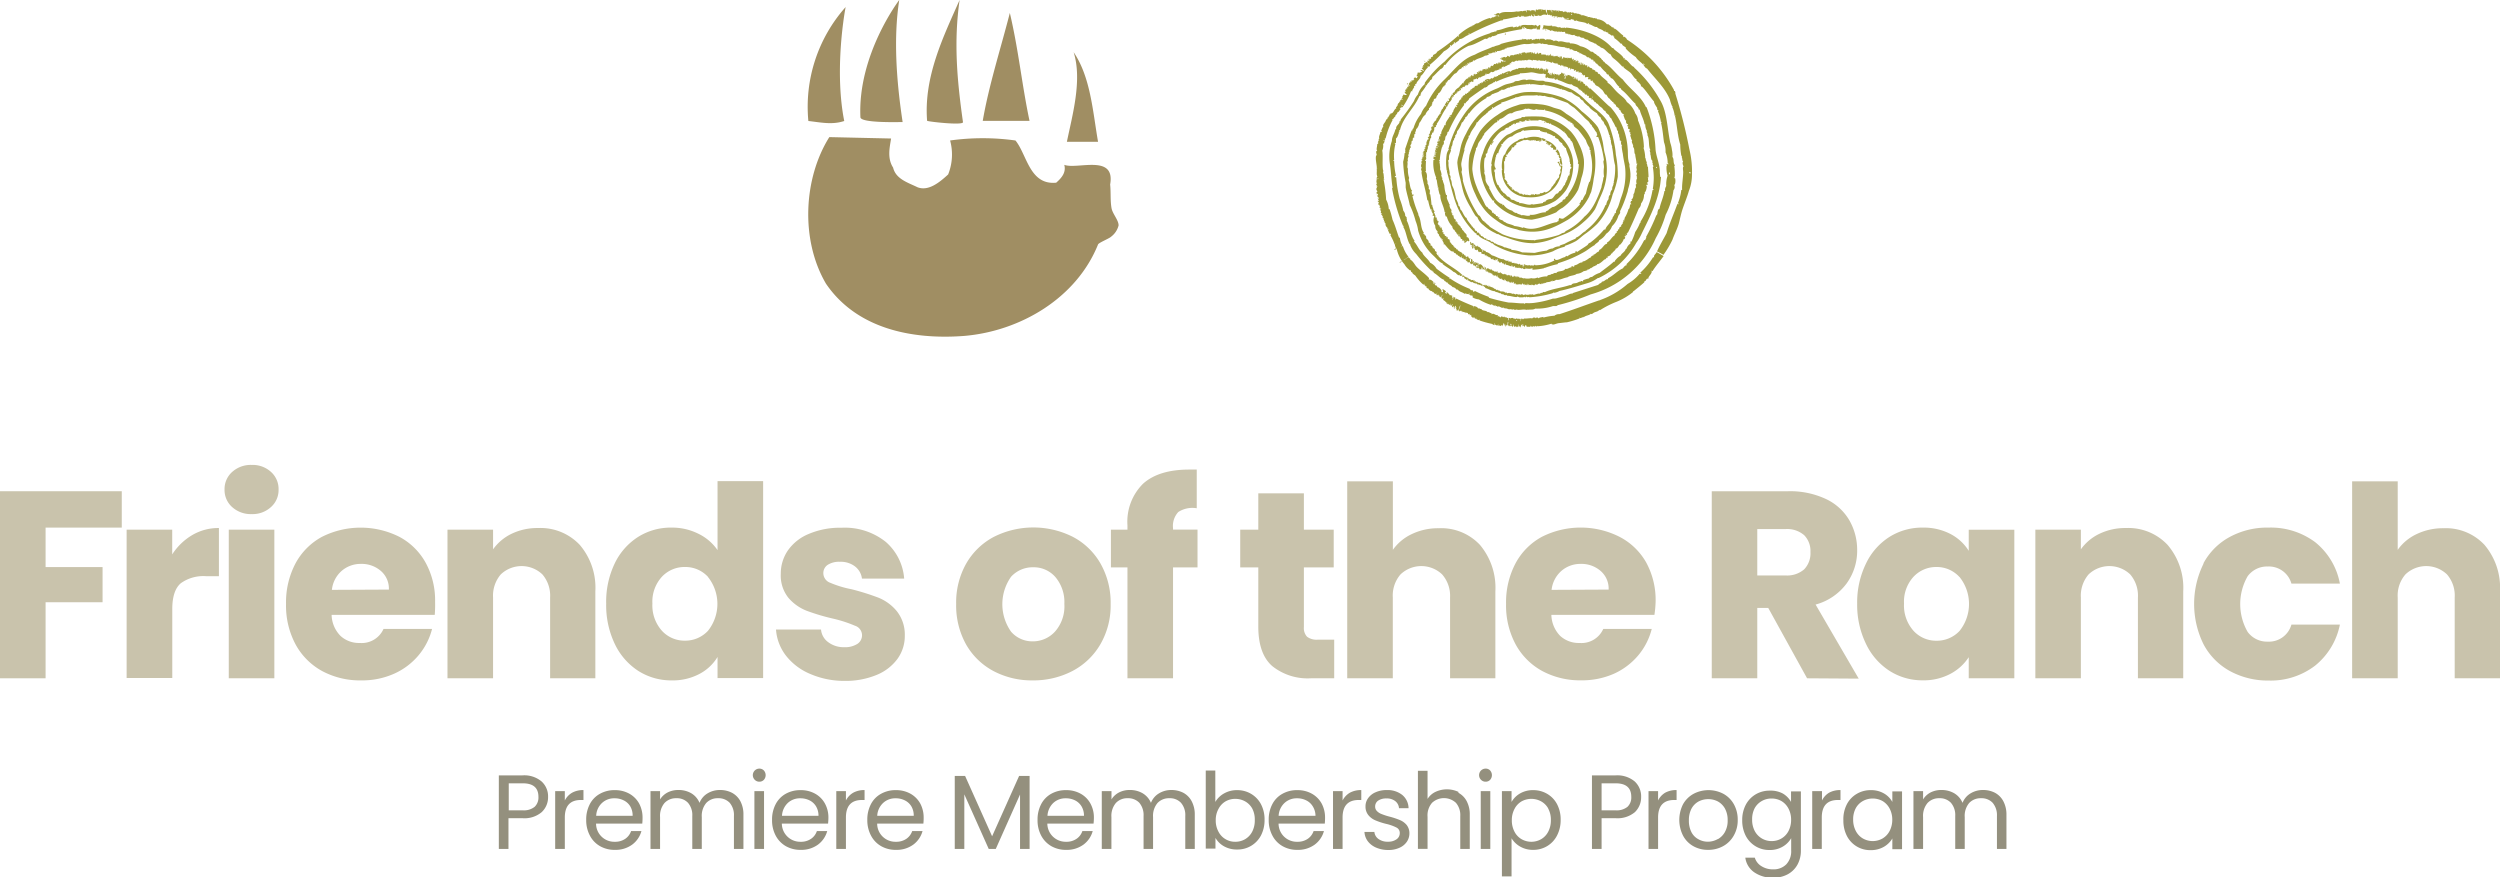<svg xmlns="http://www.w3.org/2000/svg" viewBox="0 0 355.38 124.73">
  <g id="Layer_2" data-name="Layer 2">
    <g id="Layer_1-2" data-name="Layer 1">
      <g>
        <path d="M17.31,69.83V75H6.48v5.61h8.1v5H6.48V96.42H0V69.83Z" style="fill: #c9c3ac"/>
        <path d="M27.33,76.06a7.33,7.33,0,0,1,3.79-1v6.85H29.34a5.49,5.49,0,0,0-3.64,1c-.81.7-1.21,1.92-1.21,3.66v9.81H18V75.29h6.48v3.52A8.57,8.57,0,0,1,27.33,76.06Z" style="fill: #c9c3ac"/>
        <path d="M33,72.08a3.23,3.23,0,0,1-1.08-2.48A3.26,3.26,0,0,1,33,67.09a3.94,3.94,0,0,1,2.79-1,3.86,3.86,0,0,1,2.74,1A3.26,3.26,0,0,1,39.6,69.6a3.23,3.23,0,0,1-1.08,2.48,3.86,3.86,0,0,1-2.74,1A3.94,3.94,0,0,1,33,72.08Zm6,3.21V96.42H32.52V75.29Z" style="fill: #c9c3ac"/>
        <path d="M61.8,87.4H47.14a4.4,4.4,0,0,0,1.27,3,3.88,3.88,0,0,0,2.74,1,3.39,3.39,0,0,0,3.37-2h6.9a9.44,9.44,0,0,1-1.92,3.75A9.66,9.66,0,0,1,56,95.78a11.15,11.15,0,0,1-4.66.94,11.39,11.39,0,0,1-5.53-1.32,9.47,9.47,0,0,1-3.79-3.79,11.68,11.68,0,0,1-1.36-5.76A11.88,11.88,0,0,1,42,80.1a9.3,9.3,0,0,1,3.77-3.79,12.24,12.24,0,0,1,11,0,9.21,9.21,0,0,1,3.73,3.67,11.13,11.13,0,0,1,1.35,5.57A17.69,17.69,0,0,1,61.8,87.4Zm-6.52-3.59a3.31,3.31,0,0,0-1.14-2.65,4.15,4.15,0,0,0-2.84-1,4.1,4.1,0,0,0-2.74,1,4.15,4.15,0,0,0-1.38,2.69Z" style="fill: #c9c3ac"/>
        <path d="M82.42,77.46a9.38,9.38,0,0,1,2.21,6.61V96.42H78.2V84.94a4.64,4.64,0,0,0-1.1-3.29,4.29,4.29,0,0,0-5.91,0,4.64,4.64,0,0,0-1.1,3.29V96.42H63.61V75.29h6.48v2.8a6.88,6.88,0,0,1,2.65-2.22,8.46,8.46,0,0,1,3.75-.81A7.68,7.68,0,0,1,82.42,77.46Z" style="fill: #c9c3ac"/>
        <path d="M87.38,80.1a9.13,9.13,0,0,1,3.35-3.79A8.72,8.72,0,0,1,95.47,75a8.33,8.33,0,0,1,3.8.87A7,7,0,0,1,102,78.2V68.39h6.48v28H102v-3a6.58,6.58,0,0,1-2.59,2.42,8.1,8.1,0,0,1-3.92.91,8.72,8.72,0,0,1-4.74-1.34,9.31,9.31,0,0,1-3.35-3.83,12.73,12.73,0,0,1-1.23-5.74A12.6,12.6,0,0,1,87.38,80.1ZM100.64,82a4.36,4.36,0,0,0-3.28-1.4A4.41,4.41,0,0,0,94.08,82a5.24,5.24,0,0,0-1.34,3.8,5.4,5.4,0,0,0,1.34,3.85,4.34,4.34,0,0,0,3.28,1.42,4.39,4.39,0,0,0,3.28-1.4,6.13,6.13,0,0,0,0-7.65Z" style="fill: #c9c3ac"/>
        <path d="M115.12,95.78a8.53,8.53,0,0,1-3.41-2.6,6.85,6.85,0,0,1-1.4-3.69h6.4a2.48,2.48,0,0,0,1,1.78A3.63,3.63,0,0,0,120,92a3.26,3.26,0,0,0,1.88-.47,1.46,1.46,0,0,0,.66-1.23,1.43,1.43,0,0,0-1-1.35,18.73,18.73,0,0,0-3.07-1,30.12,30.12,0,0,1-3.78-1.12A6.58,6.58,0,0,1,112.09,85a5.06,5.06,0,0,1-1.1-3.43,5.82,5.82,0,0,1,1-3.31,6.73,6.73,0,0,1,3-2.37,11.33,11.33,0,0,1,4.64-.87,9.33,9.33,0,0,1,6.27,2,7.65,7.65,0,0,1,2.63,5.23h-6a2.59,2.59,0,0,0-1-1.74,3.33,3.33,0,0,0-2.14-.65,3,3,0,0,0-1.74.44,1.4,1.4,0,0,0-.61,1.19,1.46,1.46,0,0,0,1,1.36,14.76,14.76,0,0,0,3,.91,34.44,34.44,0,0,1,3.83,1.2,6.57,6.57,0,0,1,2.59,1.89,5.36,5.36,0,0,1,1.16,3.5,5.54,5.54,0,0,1-1.05,3.32,6.91,6.91,0,0,1-3,2.29,11.53,11.53,0,0,1-4.52.83A12.18,12.18,0,0,1,115.12,95.78Z" style="fill: #c9c3ac"/>
        <path d="M141.24,95.4a9.76,9.76,0,0,1-3.91-3.79,11.38,11.38,0,0,1-1.41-5.76,11.24,11.24,0,0,1,1.43-5.74,9.8,9.8,0,0,1,3.94-3.8,12.48,12.48,0,0,1,11.21,0,9.73,9.73,0,0,1,3.94,3.8,11.25,11.25,0,0,1,1.44,5.74,11,11,0,0,1-1.46,5.74,9.9,9.9,0,0,1-4,3.81,12,12,0,0,1-5.63,1.32A11.67,11.67,0,0,1,141.24,95.4ZM150,89.75a5.42,5.42,0,0,0,1.3-3.9A5.5,5.5,0,0,0,150,82a4.07,4.07,0,0,0-3.12-1.36,4.16,4.16,0,0,0-3.15,1.34,6.76,6.76,0,0,0,0,7.82,4,4,0,0,0,3.08,1.37A4.25,4.25,0,0,0,150,89.75Z" style="fill: #c9c3ac"/>
        <path d="M170.23,80.66h-3.48V96.42h-6.48V80.66h-2.35V75.29h2.35v-.61a7.6,7.6,0,0,1,2.23-5.93q2.24-2,6.56-2c.48,0,.83,0,1.06,0v5.5a3.71,3.71,0,0,0-2.62.53,2.92,2.92,0,0,0-.75,2.31v.19h3.48Z" style="fill: #c9c3ac"/>
        <path d="M189.66,90.93v5.49h-3.3a8.06,8.06,0,0,1-5.49-1.72q-2-1.73-2-5.63V80.66h-2.57V75.29h2.57V70.13h6.48v5.16h4.24v5.37h-4.24v8.49a1.78,1.78,0,0,0,.45,1.36,2.23,2.23,0,0,0,1.52.42Z" style="fill: #c9c3ac"/>
        <path d="M210.38,77.46a9.47,9.47,0,0,1,2.19,6.61V96.42h-6.44V84.94A4.63,4.63,0,0,0,205,81.65a4.29,4.29,0,0,0-5.91,0,4.59,4.59,0,0,0-1.1,3.29V96.42h-6.48v-28H198v9.74a6.85,6.85,0,0,1,2.69-2.24,8.64,8.64,0,0,1,3.82-.83A7.54,7.54,0,0,1,210.38,77.46Z" style="fill: #c9c3ac"/>
        <path d="M235.18,87.4H220.53a4.44,4.44,0,0,0,1.26,3,3.91,3.91,0,0,0,2.75,1,3.39,3.39,0,0,0,3.37-2h6.89a9.42,9.42,0,0,1-1.91,3.75,9.74,9.74,0,0,1-3.46,2.62,11.18,11.18,0,0,1-4.66.94,11.36,11.36,0,0,1-5.53-1.32,9.47,9.47,0,0,1-3.79-3.79,11.68,11.68,0,0,1-1.36-5.76,11.88,11.88,0,0,1,1.34-5.75,9.24,9.24,0,0,1,3.77-3.79,12.24,12.24,0,0,1,11,0A9.21,9.21,0,0,1,234,79.94a11.13,11.13,0,0,1,1.35,5.57A15.47,15.47,0,0,1,235.18,87.4Zm-6.51-3.59a3.31,3.31,0,0,0-1.14-2.65,4.15,4.15,0,0,0-2.84-1,4.1,4.1,0,0,0-2.74,1,4.21,4.21,0,0,0-1.39,2.69Z" style="fill: #c9c3ac"/>
        <path d="M256.88,96.42l-5.52-10H249.8v10h-6.47V69.83H254.2a12,12,0,0,1,5.35,1.1,7.57,7.57,0,0,1,3.32,3A8.45,8.45,0,0,1,264,78.2a7.91,7.91,0,0,1-1.5,4.74,8.11,8.11,0,0,1-4.41,3l6.13,10.53ZM249.8,81.8h4a3.7,3.7,0,0,0,2.67-.87,3.3,3.3,0,0,0,.89-2.46,3.21,3.21,0,0,0-.89-2.39,3.7,3.7,0,0,0-2.67-.87h-4Z" style="fill: #c9c3ac"/>
        <path d="M265.26,80.1a9.13,9.13,0,0,1,3.35-3.79A8.72,8.72,0,0,1,273.35,75a8.25,8.25,0,0,1,3.92.91,6.74,6.74,0,0,1,2.59,2.39v-3h6.48V96.42h-6.48v-3a7,7,0,0,1-2.63,2.38,8.1,8.1,0,0,1-3.92.91,8.66,8.66,0,0,1-4.7-1.34,9.31,9.31,0,0,1-3.35-3.83A12.73,12.73,0,0,1,264,85.81,12.6,12.6,0,0,1,265.26,80.1ZM278.52,82a4.36,4.36,0,0,0-3.28-1.4A4.41,4.41,0,0,0,272,82a5.24,5.24,0,0,0-1.34,3.8A5.4,5.4,0,0,0,272,89.66a4.34,4.34,0,0,0,3.28,1.42,4.39,4.39,0,0,0,3.28-1.4,6.13,6.13,0,0,0,0-7.65Z" style="fill: #c9c3ac"/>
        <path d="M308.13,77.46a9.39,9.39,0,0,1,2.22,6.61V96.42h-6.44V84.94a4.64,4.64,0,0,0-1.1-3.29,4.29,4.29,0,0,0-5.91,0,4.64,4.64,0,0,0-1.1,3.29V96.42h-6.47V75.29h6.47v2.8a6.84,6.84,0,0,1,2.66-2.22,8.46,8.46,0,0,1,3.75-.81A7.66,7.66,0,0,1,308.13,77.46Z" style="fill: #c9c3ac"/>
        <path d="M313.21,80.1A9.19,9.19,0,0,1,317,76.31,11.15,11.15,0,0,1,322.47,75a10.56,10.56,0,0,1,6.65,2.08,9.86,9.86,0,0,1,3.5,5.88h-6.89a3.33,3.33,0,0,0-3.38-2.43,3.41,3.41,0,0,0-2.84,1.38,7.93,7.93,0,0,0,0,7.92,3.41,3.41,0,0,0,2.84,1.38,3.32,3.32,0,0,0,3.38-2.42h6.89a10,10,0,0,1-3.52,5.83,10.37,10.37,0,0,1-6.63,2.12A11.25,11.25,0,0,1,317,95.4a9.31,9.31,0,0,1-3.75-3.79,12.94,12.94,0,0,1,0-11.51Z" style="fill: #c9c3ac"/>
        <path d="M353.18,77.46a9.43,9.43,0,0,1,2.2,6.61V96.42h-6.44V84.94a4.59,4.59,0,0,0-1.1-3.29,4.28,4.28,0,0,0-5.9,0,4.59,4.59,0,0,0-1.1,3.29V96.42h-6.48v-28h6.48v9.74a6.85,6.85,0,0,1,2.69-2.24,8.64,8.64,0,0,1,3.82-.83A7.51,7.51,0,0,1,353.18,77.46Z" style="fill: #c9c3ac"/>
      </g>
      <g>
        <g id="Layer_2-2" data-name="Layer 2">
          <g id="Layer_1-2-2" data-name="Layer 1-2">
            <path d="M221.43,23s.1,0,.15,0,0,.13.11.11c0,.3.15.3.18.62-.3-.08-.19-.58-.45-.58C221.43,23,221.5,23,221.43,23Z" style="fill: #9c9837;fill-rule: evenodd"/>
            <path d="M212.34,2.07c0-.06.12.11.15-.07.12,0,.08.1.15.11-.07-.17.46-.38.52-.15.53-.45,1.57-.12,2.41-.34v.11s0-.06,0-.11c.41.09.6-.14.9,0,.06-.12.29-.06.42-.11a.85.85,0,0,1,.11.26c.08-.08,0-.16,0-.3.23-.08.35.07.45,0,.08,0,.15.08.15.19s0-.2.08-.23a.29.29,0,0,1,.07.12c.09-.23.26,0,.38-.12a.29.29,0,0,0,.12.23c.1-.07,0-.19.07-.26s.17-.08.19.07c.08-.18.41-.12.64-.15v.27c.06,0,0-.17.07-.23s.08.12.08,0a.37.37,0,0,0,.38,0c.05,0,0,.15.07.15s0-.06,0-.11,0,.41.07.45a.86.86,0,0,0,.08-.45c.06,0,.2,0,.19.11,0-.09.06-.09.11-.11s.16.07.15.19,0-.21.15-.19v.38a.73.73,0,0,0,.08-.38c.19,0,.15.2.15.38.09,0,0-.24,0-.34.24.07.17.1.38,0,0,.07.07.09.07,0s0,.1,0,.23a.31.31,0,0,0,.08-.23c.06,0,.08.07.07.16.06-.14.1-.08.23-.12,0,.12,0,.14,0,.23s.06-.12.08-.19.07,0,.07,0c.07.15.51-.05.53.23.1-.13.48-.2.52.07.08-.09.1-.07.19-.11s0,.11.07.11.07-.15.08,0c0-.11.23-.15.23,0a.41.41,0,0,1,.52.12c0-.14.14,0,.19-.08s.09.06.08.15c.2-.18.45.08.67.08,0,.06,0,.06,0,.11.33-.12.48.09.91.15v.15c.08-.15.19-.05.41-.07v.11a.26.26,0,0,1,.36.07s0,0,0,0c.2-.14.29.08.53,0,0,.06,0,.07,0,.12a1.93,1.93,0,0,1,1.45.75c.19-.19.36.22.6.23-.08.2.22.13.38.26,0,.07-.05.08,0,.15s0-.07.08-.07c.48.27.79.71,1.24,1a.53.53,0,0,0,0,.27c0-.32.52.15.52.3a19.9,19.9,0,0,1,6.69,7.17c0,.07,0,.15,0,.16s.06-.05.12,0a.48.48,0,0,1,.07.34,72.83,72.83,0,0,1,2,7.93,13.62,13.62,0,0,1,.37,3.58,6.34,6.34,0,0,1-.45,2.36c-.15.61-.68,1.91-.94,2.72-.19.61-.32,1.25-.48,1.88-.23.81-.65,1.58-.91,2.32a13.57,13.57,0,0,1-1.28,2.15,8.92,8.92,0,0,0-.91-.49c.4-.91.91-1.73,1.36-2.59.45-1.47,1-2.69,1.54-4.17.08,0,.07.05.08.11l.11-.15c0-.05-.09,0-.15,0A7,7,0,0,0,239,27h.12c-.06-.74.14-1.66.15-2.52,0,0,.1,0,.11,0s-.12,0-.11,0c0-.26-.12-.74.07-.83-.11-.13-.24-.54-.07-.71-.09-.05-.11-.17-.15-.26a.19.19,0,0,1,.11-.08c-.25,0-.06-.42-.23-.48a9.29,9.29,0,0,1-.15-1.58c-.42-1.3-.43-2.72-.75-4.08.06,0,.1.06.11,0s-.08,0-.15,0a4.39,4.39,0,0,0-.34-1.24s.07-.08.08-.07-.09,0-.12-.08a5.7,5.7,0,0,1-.3-.91c-.72-1.75-2.15-3-3.26-4.43-.19,0-.36-.31-.49-.48-.3-.39-.86-.69-1.09-1.13a7.84,7.84,0,0,1-1.43-1.21s0-.12,0-.15c-.2-.19-.6-.3-.53-.6-.12,0,0,.12-.15.08a5.75,5.75,0,0,0-1-.86c0-.05.07-.06.08-.12s-.08,0-.15,0c.09-.09,0-.21-.11-.23s-.08,0-.08.08a3.19,3.19,0,0,0-.6-.38c0-.08.08-.16,0-.18,0,.2-.13,0-.3,0s.05-.1,0-.19,0,.14-.15.11-.07,0-.11,0c-.26-.34-.81-.33-1-.64-.36.09-.77-.39-1.27-.41,0-.15.07,0,.15,0a.18.18,0,0,0-.08-.15c-.14,0-.07.12-.15.15-.11-.14-.29-.06-.23-.23,0,0,0,.05,0,.08-.45-.18-1-.14-1.36-.38-.07.14-.4.07-.37-.11-.27,0-.29-.08-.46-.08,0,.18.06,0,.08.12s-.53-.1-.68,0c.07-.07,0-.1,0-.19a.14.14,0,0,1-.11,0s0,0,0,.12-.1-.07-.11,0c0-.1,0-.3-.23-.19.05,0,.11-.08,0-.15s-.12,0-.12.11c-.18-.15-.48,0-.63-.15-.14.07,0,.12.07.15s-.11,0-.22,0,.07,0,.07-.11-.19-.07-.3-.08,0,.13-.08.15a.13.13,0,0,1-.15-.15c.06,0,0,.12.15.08,0-.21-.27-.16-.34-.08s.13-.08.12,0-.1-.06-.12.07c-.08,0,0-.24,0-.34,0,.21-.33.14-.42,0s0,.05,0,.08c-.19,0-.26-.14-.22-.38-.09.08,0,.34-.12.38a.79.79,0,0,0-.82.11c-.26,0-.26,0-.38-.11s.1.15-.08.11,0-.09-.07-.15.05.11,0,.15-.27,0-.38,0,.11-.13-.08-.19,0,.1,0,.23-.34,0-.38-.23c-.06,0-.06.19,0,.16s-.11,0-.11.07-.16,0-.16-.11,0,.11-.07.11-.81.23-.83-.07c-.09,0-.06.16-.22.11V2.19c-.06.05-.06.15-.12.19s-.16,0-.26,0a.18.18,0,0,0,0-.16.33.33,0,0,1-.15.16c-.08,0-.08-.07,0-.12s-.09.11-.15.15c-.59.06-1.36.32-1.92.34a.23.23,0,0,1-.3.15,33.66,33.66,0,0,0-4.53,2c-.08,0,.05-.1,0-.15s-.08.07-.15.07.1,0,.07.15c-.48.1-.9.64-1.32.57,0,.28-.45.39-.63.64-.09,0,0-.14,0-.16s-.19,0-.19.11.07,0,.11,0c-.12.13-.31.2-.41.37s0-.12-.15-.08-.06.18,0,.12a2.65,2.65,0,0,1-.94.75,19,19,0,0,1-2,1.92c-.1-.19-.3-.28-.45-.42.08.21.36.24.45.45s-.14.28-.3.19c-.07.07,0,.07,0,.19-.42.32-.58.91-1,1.17-.07.54-.53.66-.64,1.16a.2.2,0,0,0-.15,0,.76.76,0,0,1,0,.3c-.13-.16-.18,0-.15.23-.12,0-.14,0-.23,0s.09,0,.15,0c0,.15-.18.23-.19.45s-.07,0-.15,0a10,10,0,0,1-1.24,2.32c-.09,0-.11-.06-.19-.07s.09.09.08.15a.22.22,0,0,0-.27.08.21.21,0,0,0,.15.07c-.19.16-.23.45-.52.52.09.2-.34.38-.26.57a.66.66,0,0,0-.31.37.49.49,0,0,1-.15,0,.1.1,0,0,0,.08.11,10.15,10.15,0,0,0-1,2.63s-.07,0-.11,0c-.06.17.13.18,0,.27s-.14-.05-.26,0c.05.07.17.06.23.11a.72.72,0,0,0-.08.35.33.33,0,0,0-.15,0,1.71,1.71,0,0,1-.11,1c.12.58,0,1.72.08,2.56,0,.2.16.39,0,.48.17.27.1.57.18.91-.07,0,0,.1-.15.07s.17,0,.19.08-.07,0-.11,0a19.61,19.61,0,0,1,.36,2.86,3.38,3.38,0,0,1,.38,1.36s.07,0,.11,0a13.15,13.15,0,0,1,.42,1.5c.38.83.59,1.63.9,2.48,0,.07.07.09.15.08a2.45,2.45,0,0,0,.34,1.09c0,.07-.1.07-.15.11s.11,0,.23,0a4.59,4.59,0,0,0,.79,1.5,2.92,2.92,0,0,1-.7.46c.23,0,.45-.31.75-.38a.51.51,0,0,0,.23.23c0,.08,0,.09,0,.15.24,0,.68.73.75.82.42.54,1.32,1.1,1.91,1.77a.88.88,0,0,1-.07.23c.27-.14.6.21.82.45a1,1,0,0,0-.22-.08c0,.12.14.12.15.23s.06-.14.11-.19.08.1.15.12-.15,0-.22.07c.11,0,.14.16.22.23.06-.12.25.11.23.22.22,0,.45.23.56.42.11-.05.19,0,.23-.15.12.11.3.18.41.3s-.13.08-.07.23.17-.07.07.11c.1,0,.18-.15.12,0s.06,0,.11,0-.15,0-.11-.19c.19,0,.21.24.41.27,0,.11-.1.07-.07.19.12-.17.17,0,.37,0s0,.09,0,.23,0-.13.08-.16-.08.14,0,.27.07-.15.14-.19c.07.14-.12.33-.11.52a1.79,1.79,0,0,0,.19-.45c.12,0,.09.11.23.07,0,.18,0,.15,0,.31a.17.17,0,0,0,.11-.17c.84.41,1.57.73,2.48,1.09,0,.07-.1,0-.08.15s.06-.15.15-.15.52.09.57.34c.21-.1.25.09.48.07.1.3.68.15.87.45.15-.09.35.13.59.16a.25.25,0,0,0,0,.15c.26-.29.58.24.86.07V45c.1,0,.07-.07.11-.11.07.2.26.06.31.27.06,0,0-.18.11-.19s.05.22.08,0c0,0,.11.06.11.16s0-.07,0-.11c.07.17.05,0,.19,0s.1.06.07.18c0-.06.13-.2.11,0,.05,0,0-.07,0-.11.22,0,.3.22.38.07.13.12-.09.34,0,.42.06-.21.19-.19.11-.34.12-.11.22,0,.31.07-.08-.1.06-.12.3-.11v.11c.1-.11.28,0,.26.08a.32.32,0,0,1,.34-.11v.11c0-.07.19-.14.15,0,0,0,0-.07,0-.12s.1.19.12,0c0,0,0,.08,0,.12a.25.25,0,0,0,.08-.12c.11.06.09.24.11.39.09,0,0-.19,0-.27.19,0,.1-.08.15-.15.1.09.16.11.19.19.05-.2.11.06.11-.16.43.06.91-.1,1.21,0,.07-.17.45-.19.52,0,0-.15.23-.22.38,0,.15-.19.34-.12.67-.23,0,.06,0,.11,0,.11s0,0,0,0l0,0a7.79,7.79,0,0,1,1.58-.27,1,1,0,0,1,.71-.22c1.92-.62,3.79-1.33,5.75-2,0,.06,0,.06,0,.11s.05-.11,0-.11a12,12,0,0,0,3.94-2.3,6.56,6.56,0,0,0,1.73-1.46c.11,0,.1.06.19,0,.06-.22-.13,0-.11-.15A10,10,0,0,0,235,36.55a.11.11,0,0,0,.15,0c-.15-.24.26-.45.34-.71.35.17.66.37,1,.56-.52.72-1.1,1.38-1.58,2.14-.1,0-.08-.07-.15-.07.19.42-.49.77-.45,1.17-.33-.19-.29.45-.57.3.07.07,0,.09,0,.19-.5.45-1,.84-1.54,1.28,0,0-.06,0-.07,0s0,.06,0,.11a9.3,9.3,0,0,1-2.29,1.36,13.65,13.65,0,0,0-2.44,1.24s0-.07-.08-.07c-.09.23-.5.27-.71.38s-.37.33-.45.15c-.22.26-.68.24-1,.49-.07,0-.08-.06-.08-.15s0,.13,0,.19c-.24-.06-.43.27-.53,0,0,0,0,.09,0,.15a12.76,12.76,0,0,1-1.82.56c-.25,0-.66.07-1.09.11s-.68.26-1,.19c.07,0,0-.16,0,0a.11.11,0,0,1-.08-.11,8.38,8.38,0,0,1-2,.37v-.11c0,.09-.28.27-.26,0,0,.06-.23.26-.27.07-.05.08-.4.18-.37,0l-.12.12s0-.19,0-.27,0,.19-.07.27a2,2,0,0,0-.49,0c.09-.09,0-.2-.11-.22s-.07.13-.15.26a.73.73,0,0,1-.12-.41c-.09,0,0,.24-.11.3-.13-.09,0-.18-.11-.34-.1.23-.17.09-.23.49-.08,0-.08-.15-.08-.27,0,.23-.11,0-.11.23a.58.58,0,0,1-.11-.38c-.12.06,0,.2,0,.3-.16-.08-.09.13-.26.08,0-.06,0-.15,0-.15s0,.21-.11,0c0,.08,0,0-.19.12a1.16,1.16,0,0,1-.2-.38c-.08,0,.11.32-.07.34s-.12-.35-.15-.08c-.11-.08,0-.21,0-.34,0,.07-.14.13-.11,0-.17.05.05.19,0,.37-.08,0-.17-.21-.15,0-.06,0-.06-.22-.08,0-.09,0-.08-.18-.08-.31s0,.2-.07.23c-.11-.21.09-.32,0-.56-.14.12,0,.51-.23.56,0-.06,0-.08,0-.15-.09.14-.14.12-.15.3-.11-.1,0-.16,0-.34-.09,0,0,.18-.12.12a.24.24,0,0,0,.05-.16c-.08,0,0,.13-.08.16s0-.14,0-.19,0,.09,0,.15,0-.15-.08-.27c-.09.11-.1.31-.18.42s0-.08,0-.15c-.07.12-.1.05-.16,0s0,.11,0,.11-.27.09-.29-.07c-.05.1-.13,0-.16.07s0-.16,0-.22-.07.13-.11.19-.27-.13-.3-.08a.61.61,0,0,1-.08-.26c-.11.06,0,.16,0,.26s-.07,0-.08-.08c-.05.18-.19,0-.33-.07a14.21,14.21,0,0,1-1.77-.49V45.4a.44.44,0,0,0-.08.11c-.08,0-.1-.09-.22-.07s-.1-.13-.08-.27c-.1,0,0,.12,0,.19l-.3-.11v-.19c-.08,0,0,.18-.15.15,0-.1-.06-.1,0-.19a.19.19,0,0,0-.08.15c-.09,0-.14-.13-.26-.15.08-.14-.05-.1,0-.26-.08,0-.17,0-.16.11s-.08-.12-.07-.23-.1.11-.23,0v-.22c-.09.27-.27-.17-.38.11-.05,0,0-.09,0-.15s-.22.12-.19-.08c-.13.14-.06,0-.23.08,0-.07.05-.08,0-.15a.2.2,0,0,0-.07.15c-.08,0,0-.13,0-.19s-.26.15-.23-.08a.41.41,0,0,0-.11.23c0-.14-.13-.17-.18-.3-.11,0-.08.21-.23.11.09-.22-.19-.16,0-.45,0-.1-.09.08-.11.11s0-.25,0-.34c-.19,0-.1.33-.23.42s.05-.15,0-.27-.12,0-.11.12.05-.15,0-.27c0,.11-.14.15-.19.23a.61.61,0,0,1,.07-.42c-.1-.1-.12.1-.15.19s-.06-.18-.11,0a.77.77,0,0,1-.08-.34c-.09.06,0,.25-.19.23a.22.22,0,0,0,0-.19.1.1,0,0,0-.07.11c-.11,0-.09-.15-.23-.15s.09-.11.08-.22a.61.61,0,0,0-.12.15,1.07,1.07,0,0,0-.41-.38c-.1-.08-.06-.2,0-.34-.08,0-.11.11-.11.23s0,0,0-.08-.13,0-.19-.07c.12,0,0-.18,0-.08-.08-.13.12-.3.15-.45-.14.07-.11.31-.3.34.09,0,0-.19,0,0s-.06-.1-.07,0a.31.31,0,0,1-.08-.23c-.06,0-.07,0-.07.08s0-.08-.08-.19-.07.11-.19.08,0-.07-.07-.08.17-.22.22-.38a.32.32,0,0,1-.63,0c-.07.07-.1,0-.19,0v-.15c-.15.12-.61-.22-.56-.41-.09.15-.35-.11-.27-.23s-.08,0-.15,0a.09.09,0,0,1,.08-.08s-.12,0-.12,0c0-.14-.13,0-.11-.23s-.06.09-.15.05a6.62,6.62,0,0,1-1.13-1.29c-.17-.13-.49-.3-.45-.52-.14.17-.17-.17-.23-.23s-.13,0-.15,0,0-.05-.08-.11a2.45,2.45,0,0,1-.63-.73,5,5,0,0,1-1.12-2.26c0-.05-.08,0-.12,0s0-.19,0-.23c-.15,0-.06-.25-.15-.3s.13-.12.19-.19-.11.11-.23.08c-.3-.94-.9-1.64-1-2.3-.14-.09-.36-.45-.23-.56,0,0-.3-.28-.11-.34,0-.05-.1,0-.16,0s.14-.25-.07-.26c.06-.21,0-.2-.15-.34.21-.15-.17-.23,0-.31,0-.05,0,0-.12,0s.06-.14.08-.22-.08,0-.15,0c0-.19-.08-.18,0-.27s-.22-.2,0-.3c0-.05-.09,0-.15,0s.08-.16.19-.19-.14,0-.16,0,0-.1.08-.11-.14.06-.19,0,.07-.05.08-.12-.1-.12-.12-.07.07-.13.12-.15-.2,0-.23-.08v-.19h.11c-.05,0,0-.15-.15-.15s.07-.13.12-.19-.1-.08-.19-.07c.14-.07.1-.15.15-.27s-.1,0-.19,0,.14-.06.19-.11-.14-.12-.15,0,0-.12.07-.07c0-.11-.19-.06-.15-.23h.15c0-.13,0-.22-.19-.19s.08-.07.12-.11-.05,0-.12,0,0-.3.15-.27a.39.39,0,0,1-.15-.52h0s0,0,0,.08,0-.2.11-.27-.09,0-.15,0a.11.11,0,0,1,.12-.07c-.12-.06-.22-.33,0-.38-.2-.07-.08-.42-.08-.6h.23c0-.21-.08,0-.23,0,0-.15,0-.33.12-.34-.2-.26-.06-.7-.12-1.09,0,0,.08,0,.12,0s-.07,0-.12-.05c.08-.3-.19-1.2-.11-1.72,0-.13.12-.17.11-.26s-.2-.57.08-.53c-.19-.22,0-.61,0-1,.19,0,0-.09.19-.11a.11.11,0,0,0-.11-.08c0-.12.11-.14.07-.3h.15c-.09-.08-.19-.23,0-.26-.15-.3.14-.65.15-.94a.26.26,0,0,1,.23,0c-.06-.15-.1-.09-.11-.27.16-.16.1-.4.3-.45-.19-.4.35-.63.38-1.06.14.05.07-.1.19-.07s-.07-.08,0-.19h.15c-.17-.12.22-.17.11-.46.08.07.18,0,.19-.15.42.06.46-.55.79-.71.09,0-.05-.1,0-.19a.11.11,0,0,1,.14,0h0c-.07-.06-.1-.21.08-.19a.38.38,0,0,1,.3-.45h0c0-.05-.07,0-.11,0s.09-.21.19-.12c0-.09-.07-.07,0-.18s.14-.12.23,0-.09-.09-.08-.19.12.13.27.12c-.09-.06-.14-.14-.23-.19s.06-.09.15-.08c-.19-.18.09-.34.11-.52a.69.69,0,0,0,.49.07,3.64,3.64,0,0,1-.34-.34c.05-.07.18,0,0-.07s.09,0,.15,0,0-.07-.08-.08.07,0,.08,0-.12-.14,0-.26.06,0,.11,0-.07-.1,0-.19a.24.24,0,0,0,.19,0c0-.05-.07,0-.11,0a.7.7,0,0,1,.11-.23c.07,0,.08.05.15,0s-.16,0-.11-.15a.49.49,0,0,1,.26,0c0-.13-.14-.08-.15-.19s.1-.13.12-.23.14,0,.18.08a.1.1,0,0,0-.11-.08c.08-.09,0-.1.08-.19s.05.07.11.08,0-.12,0-.23c.19.06.1,0,.3,0,0-.11,0-.11.12-.11a.19.19,0,0,0-.12-.11l.19-.19c.14,0,.12.11.23.11s0-.16.19-.15c0-.1-.1-.13-.19-.15s.2-.09,0-.15c0-.06.06,0,.07,0s.12-.15,0-.15c.09-.06.14-.09.08-.22.35.09.31,0,.64-.08a.53.53,0,0,0-.23-.19c.05-.15.25,0,.38,0s-.19-.09,0-.19c-.16,0-.13-.09-.23-.11.11,0,.11-.2.19-.12s0-.14-.11-.11c.06-.08.22,0,.3.08s-.08-.12-.15-.12.05-.1,0-.19.09,0,.15,0-.11-.09,0-.23.24,0,.23-.18c.2,0,.31-.11.23-.27.06.06.2,0,.26.11s0-.1-.07-.11.12,0,.15,0-.2,0-.19-.19,0,.07.11.08,0-.11,0-.12.14,0,.23,0,0-.16,0-.18.24-.1.3-.16,0-.06,0-.15.56-.22.56-.48a26.26,26.26,0,0,0,3-2.29c0,.08,0,.12.08.11s0-.12,0-.22a8.11,8.11,0,0,1,1.88-1.28.2.2,0,0,1,0,.11c.12,0,0-.08,0-.15.33,0,.53-.42.87-.34a5.9,5.9,0,0,1,1.67-.76s.17.07.15.08.28-.3.45-.16c.13-.19.32-.14.56-.26s.1.11.16.15.06-.06.11,0S212.37,2.09,212.34,2.07Zm21.42,7.14c0-.11-.09-.14-.16-.18A.15.15,0,0,0,233.76,9.21Zm-34.54,5.68a.18.18,0,0,0,.08.15s0,0,.08,0S199.32,14.88,199.22,14.89Zm5.68,26.38a.23.23,0,0,0,0,.18c.12,0,.09.07.15.08s.08-.09.08-.19S205,41.24,204.9,41.27Zm-5.64-4.17c-.06.08-.34.16-.3.22S199.31,37.17,199.26,37.1ZM223.35,2c0,.1.06.12.11.15a.25.25,0,0,0,0-.19C223.43,1.92,223.42,2,223.35,2Zm-.31.75c.05-.16-.28-.14-.34-.07C222.84,2.76,222.87,2.65,223,2.71ZM202.57,8.84c.16,0-.11-.18-.16-.23C202.4,8.76,202.58,8.7,202.57,8.84Zm-.27,1.24c.1,0,.12-.05.11-.15S202.3,10,202.3,10.08ZM200,12a.14.14,0,0,0,.15-.14H200Zm40.09,12.55c.08,0,.12.17.22.07s-.18-.22-.21-.07Zm-42.75,8.15a.16.16,0,0,0-.1-.22h0C197.1,32.54,197.24,32.62,197.31,32.66Zm.39.68c0-.09,0-.16-.12-.15s0,.16.11.15Zm.52,2.14c.11-.08.28-.08.34-.19C198.44,35.34,198.16,35.4,198.22,35.48Zm9.12,8.72c0-.31.24-.64.23-.87A1.8,1.8,0,0,0,207.34,44.2Zm8.3,1.36c0-.1-.08-.1-.15-.11s.09.17.15.1Zm.83.6c.13-.06,0,.12.11.11a.6.6,0,0,0-.07-.3.23.23,0,0,1,0,.18Z" style="fill: #9c9837;fill-rule: evenodd"/>
            <path d="M237.06,23.17s0,0,0,0a4,4,0,0,0-.3-1.52,3.71,3.71,0,0,0-.22-1.44c-.11-.73-.19-1.81-.41-2.72,0-.1.08-.07.08-.14s-.06,0-.11,0a6.22,6.22,0,0,0-.41-1.52c0-.08.07,0,.08-.11a.29.29,0,0,1-.19-.37h0c-.16-.25-.49-.7-.45-.91-.57-.63-1.24-1.7-1.74-2.14,0,0-.23,0-.11-.18a2.22,2.22,0,0,0-.63-.63c0-.09-.06-.11,0-.22-.31-.05-.57-.64-.86-.91s-.69-.48-1-.78c0-.06,0-.06,0-.11a.23.23,0,0,0-.18,0,7.93,7.93,0,0,0-1.3-1.22c-.11-.1-.33-.37-.3-.48-.64-.31-.84-.9-1.44-1-.17-.26-.52-.25-.7-.56-.06,0-.08,0-.15,0-.28-.25-.81-.25-1-.56a1,1,0,0,1-.67-.3c-.21.08-.34-.08-.55-.11,0-.1.06-.07,0-.15-.16.24-.35,0-.6,0,0-.11-.06-.08,0-.15s-.12.07-.14.12,0-.07,0-.12c-.25.17-.65-.14-.81-.07s0-.07,0-.12c-.17.12-.24,0-.46,0V4.53c-.31,0-.45.07-.59-.08a.25.25,0,0,0-.08.12c-.18-.09-.21-.15-.4,0,0-.23-.17.08-.15-.15-.16.13-.45,0-.7-.14-.05,0,0,.11-.08.11s-.11,0-.1-.11,0,.06,0,.11c-.16-.19-.34-.12-.52-.26s0,.21-.12.26.09-.22,0-.3,0,.18-.15.15a.25.25,0,0,0,0-.19c-.06,0-.11.27-.11,0a.3.3,0,0,0-.08.22.19.19,0,0,1,0-.26c-.13,0,0,.18-.14.19,0-.15.15-.39.14-.63a3.19,3.19,0,0,0,1.11.08v.11s0-.06,0-.11.18,0,.14.11a1.12,1.12,0,0,1,.82.14A.53.53,0,0,1,222,4c0-.08.16-.11.15,0,.11-.07.29-.13.37,0,.09,0,.06-.08.12-.08,2.33.24,5.08,1.18,6.55,2.92.12-.11.2.12.37.26.41.34,1.26.91,1.25,1.26,0,0,0-.09.12-.08s0,.13,0,.22c.21-.21.72.54,1.07.86.15.14.4.14.3.33,0,0,0,0,0-.08A18.15,18.15,0,0,1,236,14.25c1,1.64,1,4.11,1.44,6.07a4.75,4.75,0,0,1,.23,1,3.12,3.12,0,0,1,.07,1c.27.25.05.87.37,1.19a.26.26,0,0,1-.11.07,7.42,7.42,0,0,1,.07,1.56H238c0,.06.12.14,0,.14,0,.05.13.05.14.12s.09.72-.14.9a.71.71,0,0,1-.11.74,10.78,10.78,0,0,1-1.11,3.48,15.88,15.88,0,0,1-1.41,3.33,14.29,14.29,0,0,1-9.25,8,31.58,31.58,0,0,1-4.65,1.52l-.23.14c-.24,0-.23,0-.48,0a7.14,7.14,0,0,1-2.51.36c-.37.21-.64.09-1.14.18,0-.08,0-.1,0-.15s0,.13-.08.15c-.45-.11-.71,0-1.26,0-.13,0,0-.09-.18,0v-.11c-.05.13-.34.15-.45,0,0,.09-.31.07-.34,0a.72.72,0,0,1-.62-.11s0,0,0,.07-.08-.06,0-.11c-.13.12-.29,0-.48,0v-.15c-.1,0,0,.15-.15.12s-.19,0-.14-.19c0,.24-.23,0-.29,0s-.08.17-.08,0-.11,0-.08.07c-.14-.1-.2-.18-.37-.11v-.18a.17.17,0,0,0-.07.14.32.32,0,0,0-.3-.07c0-.12-.06-.11,0-.22s0,.12-.08.14-.17-.23-.19,0a8.13,8.13,0,0,1-1.73-.78,2.12,2.12,0,0,1-.88-.28c0-.11,0-.13,0-.21S209,42,209,42s0-.15-.15-.12.07-.1,0-.22,0,.12-.08.19c-.06-.16-.35.08-.33-.15-.07,0-.13.14-.11,0a.11.11,0,0,0-.12.08c-.38-.3-.71-.24-1-.63a.22.22,0,0,1-.18,0,.74.74,0,0,0-.55-.34c-.18-.29-.62-.34-.78-.73,0,0,0,.08-.12.07,0-.21-.32-.11-.29-.37-.57-.18-.91-.7-1.48-1,0-.1-.06-.08,0-.15h-.15c0-.13-.07-.19-.22-.18a20.37,20.37,0,0,1-2.13-2.35,3.59,3.59,0,0,1-.85-1.28c0-.08,0-.11.11-.11s-.09,0-.18,0c-.43-.78-.51-1.84-.91-2.44,0-.1.08-.08.08-.15s-.05,0-.11,0a25.26,25.26,0,0,1-1.56-5.32.11.11,0,0,1,.08-.12c-.16-.72-.24-2.44-.38-3.29a6.84,6.84,0,0,1,.27-3.36c0-.61.39-1.08.48-1.6.07,0,0-.1.14-.07-.15-.52.57-.73.45-1.12.07,0,.08,0,.15,0,0-.16,0-.12.07-.3A27.79,27.79,0,0,0,201,14.36a2.74,2.74,0,0,1,.55-.91,3.35,3.35,0,0,1,1-1.51c-.07-.07,0-.07,0-.19a15.46,15.46,0,0,1,2.81-3,14.63,14.63,0,0,1,6.4-4c.24-.2.51-.14.78-.3.07,0,.07,0,.08.08a.37.37,0,0,0,.14-.22c.91-.09,1.31-.49,2.3-.52,0,0,0,0,0,.07s.32,0,.55-.11c0,.06,0,.14,0,.15.2-.1.15-.14.41-.15-.14,0,0,0,0-.14a.34.34,0,0,1,.14.25c.11-.05-.07-.18,0-.25s0,.06,0,.11c.3-.34,1-.07,1.44-.18,0,.17,0,0,.14,0a3.71,3.71,0,0,0,.41.07c.09,0,.11-.1.18-.07a.23.23,0,0,1,0,.14.44.44,0,0,0,.08-.11c0,.09.18.09.14.26a.72.72,0,0,1,.37-.3c.12.26-.07.54,0,.66-.15,0-.27,0-.46,0a.71.71,0,0,1,0-.29c-.09,0-.06.16-.12.22-.07-.16-.23,0-.35,0l0-.11s-.12.13-.18.14c-.28.08-.65-.12-.78,0,0-.11-.23-.31-.26-.08-.12,0,0-.16,0-.25s0,.15-.12,0c0,.14-.17.17,0,.22s-.13,0-.19,0,.07-.17.12-.26c-.12,0-.2.22-.26.37a31.65,31.65,0,0,0-3.48.74c-.11.17-.37.17-.56.27-.08-.2-.39.34-.59.11-.11.13-.39.37-.56.22-.48.27-1,.52-1.47.74a4.19,4.19,0,0,1-.91.29,9.26,9.26,0,0,0-3.3,2.72.28.28,0,0,0-.18,0,.79.79,0,0,1-.63.63s.07,0,.12,0c-.42.32-.73.75-1.15,1.07,0,.24-.12.42-.33.48-.06.32-.39.38-.45.71h-.19c0,.06,0,.06.08.07a7.51,7.51,0,0,1-.78,1.07s.09,0,.07.12h-.09c0,.1.06.1,0,.18s-.09.06-.15.08c-.74,1.76-2.34,3-2.77,4.88a.15.15,0,0,0-.11,0c0,.11,0,.19.07.22s-.06,0-.14,0,0,.07.07.08c-.15.27-.19.67-.45.85,0,.25,0,.33,0,.63-.07.06-.07,0-.15,0s0,.12.08.12a7,7,0,0,0-.19,2.26c0,.16-.09,0-.11.12s.11,0,.11.07a10.46,10.46,0,0,0,.27,2.15c-.08,0,0-.11-.12,0s0,.18.15.18a15.76,15.76,0,0,0,.5,3.06,10.36,10.36,0,0,1,.51,1.7,1,1,0,0,1,.26.71c.07.08.15.15.22.22-.08.12.08.25,0,.45.45.84.5,2.06,1.12,2.88,0,0-.07.07-.08.12.45.45.66,1.17,1.18,1.56.12.45.83.9,1.11,1.44a2.13,2.13,0,0,1,.91.85c.66.49,1.24.91,1.92,1.33,0,.12-.11-.09-.11,0s0,.07,0,.11.08,0,.08-.07a13.87,13.87,0,0,0,2.81,1.48c.05.11.19.13.22.26.11-.2.26,0,.3.14s.14-.08.26-.07a17,17,0,0,0,1.92.81c0,.06.06.09.08.15a27.46,27.46,0,0,0,2.72.66v.12s0-.07,0-.11c.91,0,1.47.14,2.27.11v.12s.09-.07,0-.08.12.11.15-.08a6.2,6.2,0,0,0,1.55-.07,13.73,13.73,0,0,0,2.36-.56c.17,0,.36,0,.59-.07s.83-.21,1.3-.38.79-.36.91-.22-.05-.06,0-.11l3.67-1.18c.09-.23.45-.2.51-.46.41,0,.53-.41.86-.33-.1-.1.06,0,0-.15.77-.37,1.39-1.09,2.11-1.4.15-.2.32-.46.59-.46,0-.11-.12,0-.08-.14a12.42,12.42,0,0,0,2.52-3.41c.08,0,0,0,.14,0s0-.14,0-.14a.27.27,0,0,0,.14-.34,23.82,23.82,0,0,0,1.12-2.26c.2-.41.3-.88.48-.91-.14-.12,0,0,0-.11s.06-.69.3-.7c.13-.78.55-1.57.7-2.52a.28.28,0,0,1,.15,0c-.16-.09,0-.57.11-.7a3.92,3.92,0,0,1,.19-1.48,3.9,3.9,0,0,1-.15-1.36.64.64,0,0,1,.08-.14c0-.11-.19-.09,0-.23C237.12,23.5,237.27,23.32,237.06,23.17Zm-23-18.39c-.1,0-.16,0-.14.12S214.08,4.87,214.08,4.78Zm23.31,20c.05-.07,0-.1,0-.22s-.05-.05-.11,0S237.27,24.75,237.39,24.81Z" style="fill: #9c9837;fill-rule: evenodd"/>
            <path d="M216.64,5.59s0,0,0,0,.26-.12.36.07a.23.23,0,0,0,.07-.1c.09,0,.08.09.07.17a.51.51,0,0,0,.15-.21c.05.14.22.1.29,0,.1.1.06.12.18,0,.11,0-.06.12,0,.22.09-.11.2,0,.26-.22,0,0,0,.09,0,.14s.14-.12.11,0c0-.07.14-.08.15-.18s0,.07,0,.11.08-.07.11-.11c.06.2.19-.08.21.15.06,0,0-.11.07-.11s.16,0,.15.22c.08,0,0-.19.07-.22.32,0,.65-.1.79.18.12-.13.23-.08.45-.14a.24.24,0,0,1,0,.14c.15-.28.54.12.65,0,.05,0,0,.1,0,.15s.2-.15.19,0c.08-.19.54,0,.57.07.51-.18,1,.2,1.52.11,0,.07.14,0,.11.14a2.58,2.58,0,0,1,1.48.4,3,3,0,0,1,1.52.8c.26-.15.45.32.72.32,0,.1.18.16.11.18.12,0,.45.26.4.32.21,0,.27.37.45.37a.18.18,0,0,1,0,.14c.06,0,.27.09.3.25.9.58,1.63,1.65,2.53,2.35,1,1.36,2.59,2.35,3.28,3.9,0,.05.07,0,.11.05a19.15,19.15,0,0,1,1.27,6c.09,1,.54,1.9.61,3,0,.3,0,.61.07.91H236s.07,0,.11,0c-.17,3.05-1.53,5.57-2.72,8a7.41,7.41,0,0,1-.79,1.36,12.1,12.1,0,0,1-5.35,5c-.05,0-.1,0-.11,0a4.69,4.69,0,0,1-1.45.72c-1.33.4-2.74.85-4,1.12a2.13,2.13,0,0,1-.73.26s-.08,0-.07-.11c0,.08-.13.16-.32.21a14.3,14.3,0,0,1-3.18.54c0-.08-.15,0-.1-.1,0,.13-.25.1-.33,0s0,.14-.14.1-.08,0-.07-.1c-.14.13-.42.12-.77.1-.09,0-.15-.09-.24-.1s-.12.07-.15.07c-.46,0-.86-.19-1.31-.18,0-.07-.14,0-.1-.14a.39.39,0,0,1-.51-.11c-.1.07-.15,0-.26,0s0-.07,0-.14c-.26.12-.42-.15-.79-.15V41.4s0,.06,0,.1a.08.08,0,0,1-.07-.1c-.54,0-.94-.35-1.41-.45,0-.19-.16-.13-.26-.33,0,0,0,.08-.1.07v-.18c-.1,0,0,.15-.15.11s-.09-.1-.07-.21-.05.14-.14.14-.11-.21-.18,0c-.05,0,0-.09,0-.14-.06.1-.16-.08-.15.07-.06-.07-.16-.1-.14-.26l-.11.15c-.16-.23-.37,0-.45-.29-.26.16-.52-.21-.8-.25a.59.59,0,0,0,.07-.26.36.36,0,0,0-.11.21c-.18,0-.2-.2-.4-.21,0-.2,0-.11-.1-.25-.1.1-.15.07-.18.07s.06-.23,0-.36a.68.68,0,0,0-.1.21c-.1-.09-.1,0-.26,0a.78.78,0,0,1,.07-.25c-.08.06-.11.15-.17.15s-.39-.15-.46-.37c-.12.1-.14-.14-.32-.11-.45-.42-1.06-.71-1.55-1.12,0-.06,0-.06,0-.1-.45-.11-.93-.76-1.35-1.13a7.8,7.8,0,0,1-2.14-3.54,5.47,5.47,0,0,0-.36-1.36s.07,0,.11,0-.07,0-.11,0a12.09,12.09,0,0,0-.83-2.27c-.11-.64-.45-1.67-.58-2.5,0-.22,0-.45,0-.65a19.28,19.28,0,0,1-.36-3,5.85,5.85,0,0,0,.2-1.17s0-.11.14-.07c-.09-.07-.06-.09.08-.07s-.13,0-.15-.07a.73.73,0,0,0,0-.46s0,0,0,.07c.33-.93.61-1.81.94-2.67h.11c0-.06,0-.28.14-.29A6,6,0,0,1,202,16.2a3.19,3.19,0,0,1,.72-1.16,11.57,11.57,0,0,1,2.5-3.62c1.39-1.32,2.52-3,4.44-3.65.79-.46,1.73-.73,2.57-1.13.06,0,.14,0,.14,0,.28-.19.71-.16,1-.4a18.08,18.08,0,0,1,2.93-.61c.05,0,.13,0,.15-.11S216.6,5.69,216.64,5.59Zm-11.17,6.5c-.11.06-.13,0-.18.19,0,0,0,0-.11,0-.29.39-.3.79-.8,1.06.06,0,0,.05.05.14-.28.1-.16.37-.37.54a.24.24,0,0,0-.25.32c-.09.1-.29.23-.18.4-.08-.07-.08,0,0,.07a.2.2,0,0,1-.11,0c.08.18-.1.32-.25.4a.21.21,0,0,0,0,.17.1.1,0,0,0-.14,0h0c0,.14,0,.11,0,.22a1.47,1.47,0,0,0-.51.72c-.46.28-.52.83-.87,1.16,0,.21-.09.24-.11.4,0,0,.07,0,.07,0-.19.06-.16.36-.4.45,0,.19-.09.39-.18.62.06.08.11-.07.11.07-.11,0-.11.06-.19.07-.05.17.06.34-.1.4.06,0,.12,0,.1.07-.17-.06-.11.12-.25.11.09.09,0,.16,0,.35a.14.14,0,0,1-.11,0c-.07.19,0,.42-.14.54s0,.16-.08.25c.06,0,.12.06.11.15-.22,0-.09.29-.29.45a.21.21,0,0,1,.11.07.31.31,0,0,0-.15.15c.14.17-.19.41,0,.61a.72.72,0,0,0-.07.72s-.07-.05-.14,0c.15.4-.1.79.1,1a3.5,3.5,0,0,0,.18,1.36c-.06.06-.05.19-.07.29.18.4.16,1.26.51,1.52-.27.1.07.37-.07.58.11,0,.07-.1.18-.08s.05.09.07.15-.15,0-.15.14a16.65,16.65,0,0,0,.83,2.5c0,.07,0,.08,0,.15.45.74.27,1.81.79,2.53,0,.06-.09,0-.07.11s.29.09.15.21c.18,0,.32.33.21.4h.11c0,.05-.15.11,0,.15a.56.56,0,0,1,.29.5c.18.08.35.21.22.41.26,0,.33.24.36.4.16,0,.38.23.29.45.15-.08.29.06.15.14.07,0,.08,0,.14,0a.21.21,0,0,0,0,.11c-.05,0-.05,0-.11,0s.16.11.15.25.09,0,.18,0-.06.06-.07.11c.93,1.13,2.5,1.79,3.43,2.72,0,0,0-.07,0-.07,0,.22.36.12.36.36.24,0,.24.05.36.18a.09.09,0,0,1,.11-.07c.05.08.17.25.14.29a.2.2,0,0,1,.08-.1,1.26,1.26,0,0,1,.32.21c0-.11.17,0,.22-.11v.18c.11,0,0-.13.18-.07,0,.1.05.09,0,.18s.11-.06.17-.07,0,.13,0,.14.08,0,.11,0,0-.09.07-.07c0,.22,0,.09.11,0v.15c.15,0,.17.06.29,0,.05.17.25.07.36.29,0,0,0-.08,0-.08,0,.2.17,0,.19.19.13,0,.09-.15.25-.11,0,0-.05,0,0,.11s0-.13.18-.08v.15c.11,0,.2-.11.29,0s-.05,0-.1,0,.07.11.18.11-.11-.13,0-.15c.18.25.51.15.72.45.12-.09.16.08.36.18a.26.26,0,0,1,.07-.11c0,.19.11,0,.07.18.07,0,.07-.05.11-.07l.36.22c0-.16.11,0,.15,0a.1.1,0,0,1,.06-.11c0,.08,0,.14.08.15,0-.19.19,0,.25.07s.15-.05.22,0,0,.1.07.11.23-.11.32,0c.05-.16.22.08.36,0a.09.09,0,0,0,.07.11c0-.14.37,0,.46.07l.17-.11c0,.11.11,0,.15.15,0,0,0-.11,0-.11l.14.11c.07-.19.15.08.26-.08a.15.15,0,0,0,.07.15s0-.13,0-.15.28,0,.29.11.13-.17.25,0c0-.19.26,0,.36,0,0-.15.23,0,.26,0s0-.1,0-.11.24,0,.3.11c-.05-.2.14,0,.18-.14,0,.07.1.07.14.11s.7-.27.91-.15a.2.2,0,0,1,.26-.12l.06,0c.07-.14.21-.15.36-.11.91-.45,2.33-.6,3.54-1,0,0,.14,0,.22,0,.15-.32.59-.22.83-.33s.35-.2.51-.15c0,0,0-.1,0-.11s.2,0,.33.08a.24.24,0,0,0,0-.18,5,5,0,0,1,.83-.26.53.53,0,0,1,.45-.21,3.38,3.38,0,0,1,1.09-.58c.68-.54,1.36-1,2-1.59h.15c0-.11.06-.21.15-.29a2.52,2.52,0,0,1,.68-.58c.15-.34.5-.45.66-.79,0,0,0,.1,0,.1s0-.28.18-.29a1.3,1.3,0,0,1,.54-.72c0-.11.06-.11,0-.22s.1-.05.15-.07a8.37,8.37,0,0,0,.54-1.36,6.41,6.41,0,0,0,.69-1.33s.07-.06.14,0-.07-.07-.07-.15a12.1,12.1,0,0,0,1.7-4.48c.05,0,.14,0,.15-.11a.26.26,0,0,1-.11-.07,9,9,0,0,0,0-3.11s0,0,.07,0-.08-.14,0-.25a.49.49,0,0,1-.14-.18s.1,0,.11,0a.4.4,0,0,1-.08-.43c-.31-.18-.17-.8-.36-1,.22,0-.23-.6.07-.51-.34-.59-.09-1.54-.45-2.17.11-.19-.14-.34-.07-.61a1.71,1.71,0,0,1-.22-.91s-.1,0-.1,0c-.14-.78-.56-1.43-.69-2.09h-.14c0-.38-.48-.51-.46-.83-.7-.6-1.2-1.41-2-2-.06-.13-.15-.31-.29-.25s0-.08,0-.15c-.4-.27-.6-.8-.94-1.12-.14-.13-.38-.12-.33-.33-.13,0-.3-.15-.21-.29a.35.35,0,0,1-.4-.29v0a5.25,5.25,0,0,1-.83-.87c-.22,0-.24-.19-.4-.25,0-.05,0-.11,0-.11a.4.4,0,0,1-.36-.36c-.09,0-.08.06-.18,0s0-.2-.07-.22-.08,0-.11.07,0-.19,0-.18-.06.08-.14.07-.12-.22-.26-.25,0,.1,0,.1-.17,0-.11-.21c-.09,0-.11.09-.25,0s-.12-.14-.25-.22a2.36,2.36,0,0,1-.66-.32s-.14,0-.17,0,0-.1,0-.11-.38-.05-.36-.21a.84.84,0,0,1-.73-.26c-.13.08-.2,0-.36,0,0-.08.11-.08,0-.15a2,2,0,0,1-.43,0c0-.06,0-.09,0-.11s0,0-.07,0a.09.09,0,0,1-.11.07c0-.07-.05-.07-.07-.1-.86,0-1.41-.33-2.38-.33,0-.2-.61,0-.73-.22-.09.2-.26,0-.45,0s-.7.16-.91,0a3.2,3.2,0,0,1-1.23.1c-.77.1-1.76.46-2.53.54a.15.15,0,0,0,0,.11c-.05,0-.16,0-.26,0a.15.15,0,0,1-.06.14c-.08-.08-.1.1-.19,0a1.55,1.55,0,0,1-.87.22c0,.12,0,.11-.1.14s0-.12-.11-.11,0,.1,0,.19a.7.7,0,0,0-.69.18c0-.06,0-.13-.07-.11a.88.88,0,0,1-.72.36c-.53.37-1.06.35-1.52.73a.36.36,0,0,0-.14-.11c.07.28-.42.26-.54.45a.1.1,0,0,0,0-.11.1.1,0,0,0-.1,0c0,.11.12,0,.07.14-.14,0-.1.1-.22.07s0-.15-.14-.14A.74.74,0,0,0,209,9a2.83,2.83,0,0,0-.4.08c0,.11.09.14,0,.17s-.09-.08-.18-.07.16.13,0,.18,0-.14-.11-.14c0,0,0,0-.07,0s.12.08.07.22c-.06,0-.14,0-.07,0s-.06-.11-.17-.07,0,.09,0,.17-.16,0-.25,0c0,.25-.28.26-.4.36a4.82,4.82,0,0,0-.36.43c-.08.09-.29.13-.36.22a9.86,9.86,0,0,0-.66.79c-.2,0-.21.18-.32.22,0,0,.09.06,0,.07s0,0-.08,0a.16.16,0,0,0,.05.11c-.09.05-.07,0-.19,0C205.58,12.09,205.39,12,205.47,12.09Zm6.11-4.41c.07,0,.16,0,.14-.1h-.14ZM235.51,23.9c.08-.06,0-.15-.07-.17S235.43,23.9,235.51,23.9Z" style="fill: #9c9837;fill-rule: evenodd"/>
            <path d="M213.21,8.3c-.06-.09.07.08.07.14s-.07-.12,0-.18,0,.12.11.11,0-.12,0-.18c.23.08.46-.26.61,0,.05-.1.25-.06.25-.21s.18.09.2,0a.12.12,0,0,1,.08.11c.1,0,.11-.08.1-.18.17,0,.38-.19.45,0,.21-.21.46-.11.7-.25a.14.14,0,0,1,.07.14c.08,0,0-.12,0-.17s.07.07.11.1,0-.08,0-.14.21,0,.25.07c0-.16.19-.17.42-.21v.11s0-.06,0-.11.23,0,.27.11.12,0,.11-.11c.16.1.09,0,.28,0a.18.18,0,0,1,0,.14c0-.18.24-.14.32-.18s.07.14.07.25c.07,0,0-.18.1-.25.12.12.21.12.28.25s0-.19.07-.21.05.14.14.25c.12-.07.15-.35.14,0,.09,0,.1-.14.14-.21s.07,0,.08,0,0,.07,0,.18.09-.08.11-.14,0,.08,0,.14.06-.13.14-.14,0,0,.18,0c.06.11,0,.16,0,.25.12-.14.29.09.42-.08,0,0,0,.07,0,.11s0-.09.14-.06,0,0,.11,0c0,.21.19,0,.14.18.1,0,.09-.1.14-.14s.06.17.11,0,0,.12,0,.18.1-.09.11-.18,0,.08,0,.14a2.75,2.75,0,0,0,.19-.28c.07,0,0,.19,0,.18.08.18.36,0,.25.17.09,0,0-.13.14-.1a.22.22,0,0,0,0,.14c.06,0,.06-.11.17-.07s-.06.07,0,.17c0-.09.12-.13.18-.21.05.1.09.06.14,0s0,.12.06,0,0,.08,0,.14.07-.1.11-.14,0,.08,0,.14S222,8,222,8c0,.21.08.16,0,.42.14-.06.17-.21.25-.32.09,0,.06.15,0,.21s.1-.07.1-.14.3.18.39,0c0,0,0,.22.08,0,.1,0,0,.11,0,.18s0-.12.14-.08c-.05,0,0,0,0-.1,0,.12.22,0,.2.14.09,0,.1-.14.25-.11,0,.23.15.12.08.35a.57.57,0,0,0,.13-.21c.07-.11,0,.29.08.07.1.05-.05.13,0,.25s0-.15.17-.14,0,.06,0,.11.06-.05.06,0,.1-.09.11-.18c.08.08-.07.23-.07.35a.3.3,0,0,0,.14-.21s0,.06,0,.1.14,0,.18-.14c.07,0,0,.19,0,.33a.89.89,0,0,0,.14-.25c.08.07-.07.2-.07.31s.14-.09.11.08a2.31,2.31,0,0,1,.14-.19c.06.1-.08.21,0,.33s0,0,.06,0,0-.23,0-.32,0,.15,0,.21.09-.13.14-.18c.09.11-.06.28-.1.39a.58.58,0,0,0,.21-.32c.08,0,0,.19,0,.21a.13.13,0,0,0,.14-.12V9c.11.06-.06.15,0,.25s.07-.09.11-.14.07.12.18.11a.17.17,0,0,1,0,.14.2.2,0,0,0,.11-.11c.07.09.05,0,.18.07v.25c.11,0,.09-.09.14-.14s.07.15.1,0c.06.2.21.24.39.24,0,.1,0,.13.11.11a.26.26,0,0,1,0,.14.1.1,0,0,0,.11-.07c.07,0,0,.07,0,.11s0-.08.14,0,.15.05.18.25a.26.26,0,0,1,.34.18.31.31,0,0,1,0,.1c.09-.09.06.09.21,0,.29.46.8.72,1.16,1.13,0,0,0,.11,0,.14a2.45,2.45,0,0,1,.35.25c.27.25.54.59.84.91.58.63,1.29,1,1.55,1.58a3.35,3.35,0,0,1,1.2,1.62,1.79,1.79,0,0,1,.39,1,10.93,10.93,0,0,1,.84,3.87h-.11c0,.05.07,0,.11,0s0,0-.07,0a4.88,4.88,0,0,1,.25,1.47.28.28,0,0,0,.11.08s-.15.06,0,.06c0,0,0,.1-.07.11.14.12.13.32.21.46-.16,0,.09.13-.07.14,0,0,.06,0,.11,0-.09.17.12.32,0,.39,0,.05.06,0,.11,0,0,.5.08,1,.07,1.51h-.14c.17.14,0,.38.11.46s-.09.16-.08.28c-.22-.12,0,.1,0,.32H234s.08,0,.07.1H234c0,.09.12.07.1.18s-.09.67-.31.81a.22.22,0,0,1-.09.3l0,0a2,2,0,0,1-.42,1.27,1,1,0,0,1-.32.7c-.5,1.18-1,2.32-1.55,3.45-.06,0-.06,0-.11,0,0,.15.08.14-.07.11a.12.12,0,0,0,.07.11c0,.14-.14,0-.07.14-.11,0-.07-.09-.18-.07s.13.09.11.21c-.15-.11-.05.08-.25,0,0,.06.09.09.11.17s-.12.34-.25.25c.07.16-.29.61-.42.74s-.08,0-.07,0c-.23.26-.29.57-.6.6,0,.23-.42.46-.49.63S229,36,229,36c.13.15-.26.46-.42.43s0,.08,0,.14-.11.06-.18,0a.18.18,0,0,1,0,.1c-.11,0-.12.24-.32.21-.29.27-.78.72-1.06.67,0,.09-.09.27-.18.07.14.2-.39.2-.42.36-.11,0-.14.07-.17,0s.05.09,0,.14c-.19-.13-.41.39-.53.11-.11,0,0,.08,0,.14a2.08,2.08,0,0,1-.6.18,1.89,1.89,0,0,1-1,.38c-.3.27-.93.21-1.3.49-.63.1-1.13.45-1.62.35-.13.12-.39.24-.53.14s0,.07,0,.11-.11,0-.1-.11c-.25.27-.63.1-.88.32-.06,0-.09-.06-.11,0s0,0,0-.11,0,.09,0,.14a.88.88,0,0,0-.42.11s0-.07-.07-.07,0,.05,0,.11-.1-.1-.1,0c-.09-.1-.12,0-.18-.14-.11.13-.22.08-.32.25a.19.19,0,0,1-.07-.11c-.07.07,0,.07-.11,0s-.06.18-.21.14c0-.06,0-.07,0-.14s0,.13-.11.14-.26-.22-.31,0c0,0,0-.09,0-.14s0,.08,0,.14-.25-.16-.28,0a.18.18,0,0,1-.07-.18.16.16,0,0,0-.07.18c-.13,0-.11-.1-.11-.21s-.07.09-.07.18-.11,0-.11-.11l-.24.14a.57.57,0,0,1,0-.26c0,.1-.2.08-.18.25,0,0,0-.11-.07-.18s0,.05,0,.07-.06-.12-.06-.21a1.36,1.36,0,0,0-.11.25.89.89,0,0,0-.64,0v-.1c-.07,0,0,.09-.14.06s-.06-.11-.1-.17-.07.1-.18.07,0-.08,0-.14,0,.06,0,.1-.06-.14-.07-.25c-.07.07-.06.13,0,.22-.14,0,0-.16-.11-.18s0,.09,0,.14-.14-.09-.14,0,0-.13,0-.18-.08.06-.07.14-.16-.14-.14,0-.11-.14-.11,0a.92.92,0,0,1-.14-.28.26.26,0,0,1-.11.21c-.05,0-.07-.08-.07-.18-.24.14-.19-.06-.35-.18s-.07.09-.07.18c-.08-.09-.09-.17-.21-.07,0-.24-.24,0-.21-.31a.27.27,0,0,1-.17.1c-.06,0-.09-.06-.08-.14s-.06.08-.07.14c-.07-.11,0-.26-.21-.18a.29.29,0,0,0-.14-.35c0,.1.11.11.11.21s0,.05,0,.08,0-.08,0-.08-.28,0-.21-.21c-.14,0-.19.25-.21,0-.05,0-.07.09-.11.14s0-.16,0-.18-.07,0-.07.07-.08-.11-.07-.21-.07.13-.11.18,0-.12,0-.21-.09,0-.17,0a.15.15,0,0,0,0-.14c-.11,0,0,.12-.14.07a.25.25,0,0,1,0-.17.14.14,0,0,0-.07.17c-.05,0-.07-.11-.11,0-.06-.07,0-.1,0-.21-.1.06-.14.09-.18-.07a.12.12,0,0,0-.07.11c-.09,0-.07-.12-.07-.21s0,.16-.07.18c0-.17-.14-.25-.07-.42-.1,0-.09.14-.21.14,0-.19-.09,0-.14-.11s.06-.1,0-.21a.59.59,0,0,0-.11.32c-.13,0,0-.26-.07-.39a.77.77,0,0,0-.07.28c-.07,0-.11,0-.11.07a.23.23,0,0,0-.14,0c.07-.29-.28-.14-.14-.34-.07,0-.07.09-.11.14s-.11-.12-.14-.32c-.09,0,0,.13-.11.14s0-.1,0-.18c-.05.22-.2-.13-.28,0s0-.16-.14-.11a.22.22,0,0,0,0-.18c-.08,0-.11.18-.11,0a.17.17,0,0,0-.07.14c-.07,0,0-.13,0-.18s0,.15-.18.1v-.2c-.07.13-.08,0-.11-.11a.53.53,0,0,0-.11.14c-.07-.07,0-.13-.14-.07s0-.08,0-.14a.09.09,0,0,0-.07.1c-.11-.21-.31-.18-.28-.49-.08,0,0,.17-.14.14v-.14s0,.09-.11.08,0-.1,0-.22c-.05,0-.07.09-.11.14-.09-.14-.25-.06-.21-.35-.05,0-.06.08-.07.15s-.26-.05-.25-.22c-.07.12-.28-.06-.21-.17-.11.14-.28-.07-.32-.22-.07.13-.07-.05-.21,0v-.19a.18.18,0,0,0-.1.11c-.08,0,0-.09,0-.14s-.14.08-.07,0c-.24.15-.91-.69-1.16-1-.06,0-.07,0-.14,0s.13-.18,0-.11c0-.27-.25-.37-.17-.56s-.09,0-.14,0,.05-.09.06-.14-.07,0-.14,0c-.07-.26-.39-.46-.28-.67-.12.1-.32-.3-.17-.35a.91.91,0,0,1-.35-.81,1.4,1.4,0,0,1-.14-1.36.45.45,0,0,0-.25-.07c0-.08,0-.11.11-.14-.14,0-.09,0,0-.14-.21-.05-.08-.14-.22-.25s.08-.07.08-.14-.05,0-.11,0,0-.15,0-.21-.08,0-.14,0a8.71,8.71,0,0,1-.35-1.3s-.06,0-.11,0c-.24-1.51-.61-2.51-.84-4,.2,0-.14-.11.07-.11-.09-.13-.21-.43,0-.49-.19-.14-.13-.55,0-.67-.12.06-.08-.5.07-.39,0,0,0-.13-.1-.1s0-.17.17-.14-.08,0-.14,0,.05-.11.14-.11-.13,0-.11-.14.06-.05,0,0,.07,0,.18,0,0-.11-.14-.11c.06-.06,0,0,0-.13a.2.2,0,0,0,.21,0,.15.15,0,0,0-.17-.07c0-.12.08,0,.14-.11s-.16-.06-.14-.18a.09.09,0,0,0,.13,0h0c0-.09-.17,0-.11-.11h.14c0-.06-.08-.08-.07-.18a.19.19,0,0,0,.18,0c-.08-.08.07-.19-.11-.21.05-.05.17,0,.21-.11s-.13,0-.14-.1,0,0,.11,0,0-.1-.07-.11.06,0,.1,0,.07-.11,0-.25,0,0,.07,0,0-.09.11-.14-.15-.12,0-.11a.08.08,0,0,0-.07-.07c.12-.06,0-.25.18-.28-.09-.07.06-.16-.07-.18.07,0,.1,0,.21-.07s0-.18-.07-.21.18-.18.24-.29-.14,0-.1-.17c.27-.16.08-.54.39-.67,0-.13-.06-.12,0-.18-.16,0,.12-.11-.07-.14,0-.16.2-.09.11-.25.1,0,.08.14.21.11s-.23-.13,0-.14c0-.14-.14,0-.14-.14a.11.11,0,0,1,.14,0h0c-.06-.06,0-.12,0-.25.14,0,.08,0,.07-.1s.07,0,.18,0-.06,0-.11,0c0-.17.23-.25.25-.28s.06-.4.25-.39c-.06-.2.24-.33.28-.55a.2.2,0,0,0,.11,0c.07-.08-.06-.07,0-.25.06,0,.12-.31.24-.42s.11.06.19.07c-.27-.15.09-.39.06-.49s.08,0,.08-.07.07.09.14.11,0-.17-.08-.21.2-.26.18-.39.12,0,.14.07,0,0,0,0l.14,0c-.06-.06-.14-.09-.14-.2s.19-.05.18,0c.14-.08.08-.19,0-.32s.13,0,.18-.07.1-.33.25-.38c-.06-.08,0-.05,0-.14s.07,0,.14,0,.06-.07,0-.22c.1,0,.13-.14.28-.14.09-.37.4-.54.67-.73.12-.25.37-.35.49-.6.07,0,.05.06.11.07s0-.07.07-.07-.07,0-.07-.08c.21-.18.37-.57.67-.56.05,0,0-.17.11-.21s.09.12.17.14,0-.14-.11-.17.17,0,.14.07,0-.16,0-.14.13,0,.11.07-.08-.09,0-.18.1,0,.1,0,.11.09.11.18,0-.15,0-.18.14.09.21.11-.12-.11-.11-.25c.06.05.14.05.11-.07s.13.08.18.14,0-.13,0-.14.13,0,.25,0-.11-.18,0-.25,0,0,0,0,.17,0,.25.07c0-.12-.1-.13,0-.25s0,.12.11.11,0,0,.07,0-.07,0-.06-.11.16.14.14-.11c.06,0,.09.09.1.17s.06-.25.18-.1a.15.15,0,0,0-.07-.14c0-.08.13,0,.11.1s0-.11.11-.1-.12.07-.11,0,.27-.16.25,0c0-.14,0-.1.14,0,0-.06,0-.15-.07-.18s.09.14.18.14.05-.12,0-.21c.07.07.18.1.22.21.1,0,0-.11,0-.21s.12,0,.1-.1.07.12.11.17,0-.13,0-.14a1.34,1.34,0,0,0,.18,0c0-.1-.05-.09,0-.18a.27.27,0,0,1,.32,0c.11,0,0-.08,0-.14s.07,0,.14,0a.23.23,0,0,1,0-.18c.12.07.29-.08.21.11a.35.35,0,0,0,.1-.21c.09,0,.13.08.19.14s0-.12,0-.18.06.07.1.11,0-.11.07-.18.07.09.11.14,0-.12,0-.18.06.13.11.14.1-.18.14-.28.1.09.14.14.05-.06.11-.07c-.09,0-.06,0,0-.14s.08.06.07.14c.15.06.12-.12.21,0s0-.07,0-.14.08.07.11.11S213.2,8.35,213.21,8.3Zm3-.57c.08,0,.13,0,.14-.07s-.07,0-.14,0Zm5.6.35a.17.17,0,0,1-.14,0c0,.14.16.19.13,0Zm-13.6,4.3c-.08-.11-.29,0-.35.07s.11.12,0,.11-.07,0,0,.07-.12-.18-.18-.07,0,0-.07,0,.08.14.07.25-.16-.08-.25-.11.07.07.07.14-.16.21-.28.11c-.06.09,0,.12,0,.18s-.13-.09-.13,0a.26.26,0,0,0,0,.17c-.17-.1-.12.15-.28,0,0,.09.06.11,0,.22a.21.21,0,0,0-.17,0c0,.11,0,.13,0,.21s-.11-.06-.17,0,.14.11,0,.14-.08-.14-.11,0,0,0,0,.07c.08.22-.21.51-.42.7,0,.22-.09.2-.18.29.11.14-.09.26-.18.24v.2c-.48.6-.85,1.58-1.34,2.22.08.1-.08.25-.18.28a.1.1,0,0,1,.07.11c0,.1-.22.08-.28.18.15,0,0,.13,0,.14a.25.25,0,0,1-.09.34h0c.09.08,0,.26-.17.21a.6.6,0,0,1-.21.45.25.25,0,0,1,0,.35.18.18,0,0,1-.1.07c.09.24-.17.33-.1.63-.15,0,0,.08,0,.14s-.19,0-.18,0c.2,0,.05.34-.07.35.16.24-.14.46-.07.77,0,.05-.13,0-.14.08s0,.16.07.24h-.11c.11.16,0,.16.07.36-.05,0-.06-.05-.14-.05.23.19.12.39,0,.57s.1,0,.1.11a10,10,0,0,0,0,1.55c0-.09,0-.14-.07-.15s0,.05,0,.11c.24.15.24.77.17,1a1.3,1.3,0,0,1,.11.7c.14.07.23.57.18.67s.1.1.14.18,0,.4,0,.56c0-.12-.06.13.07.07a13.08,13.08,0,0,1,.18,1.51s.1,0,.11,0c0,.34.17.45.17.77.18,0,0,.12.21.14-.07,0,0,.1-.14.07,0,.22.17.26.14.49.06,0,.1-.05.11,0-.15.05,0,.22,0,.35s.13-.15.18,0a.12.12,0,0,0-.11.07c.06,0,.09,0,.11,0s-.12.19,0,.21.1,0,.11,0a.2.2,0,0,0-.11.11c.13,0,.12.06.07.11s.14-.09.14,0,0,.11,0,.14-.09.12-.11.21c.17,0,0,.12.14.21s.14-.09.14,0-.08.06-.06.14.24.08.31.18-.06.06-.11.07a.1.1,0,0,0-.06-.11c-.11.13.07.18.17.11a.37.37,0,0,1,.07.32s.12-.11.11,0,0,.12-.11.21a.28.28,0,0,0,.18,0s-.06,0-.07.1.14-.1.18,0c-.19,0,0,.17-.11.25h.18c0,.11.06.11,0,.18.12,0,.12,0,.07.1.11,0,.13,0,.21,0s-.15.14-.07.18.07,0,.11-.07.11.06.14.11a.27.27,0,0,1,0,.2c.06.05.2,0,.28.08-.13.07,0,.13.07.17s-.06.11-.07.18c.24.08.24.39.49.45-.09.12.16,0,.07.22h.14c-.06.06,0,0,0,.14.17,0,.23.12.28.25,0,0,.08,0,.11-.08,0,.33.54.4.74.64,0,.09-.12.21,0,.14s.05-.1.14-.07,0,.14.11.11c-.09.16.19,0,.07.17.07,0,.07,0,.11-.07s0,.2.07.25.09-.07.14-.11.09.13.18,0c0,.29.1.12.18.35,0,0,.13-.15.13-.07s-.18.39,0,.49,0-.31.11-.38,0,.06.11,0c0,.15,0,0,.06.1s-.06.2,0,.25,0,0,.07-.07-.08.13,0,.14,0-.13.11-.14,0,.16.07.25a.09.09,0,0,1,.07-.11c-.05.2,0,0,.07,0,.09.11.16,0,.21.21a.19.19,0,0,1,.07-.18c0,.12.13.25,0,.39s0-.06-.14,0c0,.15-.07.32,0,.39s0-.14.07-.14,0,.2,0,.21c.19-.23,0-.6.25-.77,0,.11,0,.37.11.25s.32,0,.42.14-.06.19,0,.28c0-.08,0-.23,0-.25s.13,0,.14.11-.08.13,0,.14,0,0,.07,0,0-.13.11-.14c0,.15-.1.29,0,.39.06-.09,0-.26.14-.28s0,.32.14.35c0-.39.49-.13.53,0,0-.17.08,0,.11,0s0-.11.07-.13c0,.26.35.26.42.32s0,.12.07.14c-.1,0,.26-.2.18,0,.13,0,.07-.12.14-.14s0,.26.07.17,0-.12,0-.14c-.06.22.21.29.25.11,0,.06,0,.13,0,.14s0,0,.07,0a.41.41,0,0,1,.07-.11s0,0,.07,0v.14c.14-.08.15.06.25.11s0-.07,0-.07c0,.2.2,0,.25.14,0,0,0-.1,0-.11s.1,0,.14.14a.26.26,0,0,1,.07-.11c.13.09,0,.22.18.07,0,.07-.11.12,0,.14a.13.13,0,0,1,.18,0s0,0,0,0,0-.1,0-.11.12.13.28.08c0,.08,0,.17.07.17s-.06-.11,0-.14.19,0,.18.18a.15.15,0,0,1,.13,0c.08-.18,0,0,.15,0s-.1-.14,0-.14.16.11.21.21c.08-.07-.06-.15.06-.18s0,.21.19.18c0-.07-.11-.15,0-.18,0,.18.11.15.14,0,0,.12,0,.13.1.17s0-.12,0-.14.06.08,0,.19c.18,0,.22,0,.32.06,0-.11.08-.05.11,0s0-.13,0-.14,0,.09,0,.17c.11-.08.19.13.28,0a2.08,2.08,0,0,0,1.05,0,1.25,1.25,0,0,0,.91-.11.11.11,0,0,0,.07.11,3.06,3.06,0,0,1,1.27-.25c.08-.3.45-.12.63-.35.22.08.36-.25.67-.11.14-.39,1-.14,1.3-.63.24.15.61-.24.84-.18,0-.06,0-.15.07-.18s.08,0,.11.07c0-.19,0,0,.14,0s.08-.15.14-.21c.42,0,.69-.45,1.09-.38,0-.16.14-.17.28-.19a3.25,3.25,0,0,0,.77-.49c0,.08.09-.05.14,0,0-.17.32-.36.39-.32s0-.05,0-.11c.38-.09.37-.32.8-.48,0-.09.07-.08,0-.19.52-.16.67-.83,1.16-.9,0-.09-.06-.08,0-.18.46-.23.6-.73,1.06-1,0-.16.24-.41.35-.42,0,0,0-.08-.07-.11s.13-.07.21-.11c-.08-.12,0-.24.18-.24a.27.27,0,0,1,.15-.34.3.3,0,0,1,.13,0c-.17-.26.45-.53.14-.6.2,0,.14-.27.18-.39s0,.11.14.08c-.12-.19.06-.11,0-.33a4.58,4.58,0,0,0,.56-1.26c.24-.13.15-.58.32-.77,0,.05,0,.12.07.1a.18.18,0,0,1,0-.14c-.17,0-.09-.36.07-.39s0-.13-.07-.17c.26-.09.33-.52.32-.77.25-.27.11-.72.39-1-.09-.13,0-.19-.08-.35a.32.32,0,0,0,.14-.14,1,1,0,0,1,.08-.81c-.17,0,0-.11,0-.14-.22-.08.11-.11-.14-.21.06-.06.06-.18.14-.21-.13,0,0-.13,0-.17s-.15,0-.14-.11.17-.46,0-.57c.09-.14,0-.41.18-.59-.05-.09-.14,0-.14,0,0-.53-.16-.89-.18-1.36-.23-.24,0-.77-.32-1.06.15-.28-.32-.63-.11-.95-.18-.08-.14-.45-.28-.6.06-.13,0-.14.11-.21-.21-.08,0-.13-.18-.18,0,0,.13,0,.11-.11-.24,0-.17-.27-.11-.39s-.17-.06-.21-.14-.09-.18.07-.28h-.14c0-.14-.07-.11-.07-.21s.09,0,.11,0,0-.05,0-.11-.16,0-.07-.07c-.18,0-.28-.36-.18-.45-.26-.15-.27-.54-.42-.77,0-.07.12,0,.11-.11a.93.93,0,0,1-.53-.63c-.05-.05-.16-.05-.21-.11s.05,0,.07-.07-.19-.05-.18-.21a.37.37,0,0,1-.32-.39.21.21,0,0,1-.21-.22v0a.09.09,0,0,1-.11.07s.05-.06,0-.14-.09,0-.07-.11c-.19.05-.1-.08-.14-.1s-.34-.22-.28-.32c-.34-.12-.39-.46-.57-.63h-.1c-.16-.12-.3-.54-.53-.71s-.33-.32-.49-.42l-.33-.17a1,1,0,0,1-.24-.36.21.21,0,0,0-.11,0c0-.16-.14-.17-.14-.31s-.07,0-.11.06-.05-.13-.18-.11.05-.06,0-.14-.27.08-.35-.06.1-.08.07-.19a.31.31,0,0,0-.42,0c0-.06-.05-.06-.07-.1a1.3,1.3,0,0,1,0-.21c-.1-.06-.17,0-.11-.07-.12,0-.07.09-.14.1s0-.2-.11-.2a.18.18,0,0,1-.07.1c-.07-.09,0-.16,0-.21s-.33-.27-.49-.07c0-.12.06-.15,0-.21-.21,0-.35.1-.42-.07,0,0,.08,0,.07-.07s-.07,0-.14-.07a.16.16,0,0,1-.18.11c0-.08.06-.1,0-.21a2,2,0,0,1-.42-.11c0,.07,0,.15-.11.14s.06-.07,0-.18-.07,0-.11-.07,0,.15-.11.18c0-.26-.29-.32-.45-.35s0,.13-.07.14a.22.22,0,0,1,0-.14c-.1,0-.08,0-.14-.07l-.1.11c0-.09.06-.11,0-.18s-.23.1-.21-.07-.08.14-.18.14c0-.3-.45-.05-.42-.39-.19.06-.61,0-.67-.18s-.05.12-.14.11c-.25-.07-.5-.24-.74-.17s.06-.15,0-.19,0,.14-.11.11.11-.12,0-.14-.05.15-.11.18c-.25-.21-.77.07-.88-.25,0,.09,0,.11-.11.14s-.24,0-.32-.1c-.06.1-.26,0-.42,0a.09.09,0,0,1-.07.1c-.2-.11-.65-.21-.77,0-.13-.12-.37-.06-.49,0,0-.12-.21,0-.32,0s-.52-.07-.6.11c0-.1-.07-.07-.11-.11s-.32.27-.45.15c0,.13,0,0-.11,0s-.05.09-.14.07,0,.1,0,.11-.17,0-.25.11S215,9,215,9c-.25.13-.67.19-.85.39,0-.11-.2.1-.35.14,0,0,0-.09,0-.1s0,.07-.06,0,0,.12-.05.14,0-.06-.06-.08-.08.13-.14.08,0,.12,0,.14-.29.14-.35,0c0,.1.05.09,0,.18-.23,0-.34.18-.63.14-.06.19-.45.32-.56.14,0,.12-.42.51-.6.28-.07.07,0,.09,0,.14-.14,0-.09-.1-.18-.11s0,.09,0,.18c-.25.14-.58.19-.77.39,0,0,0-.08-.07-.07s-.11.15-.21.07,0,.07,0,.14-.09.05-.14.07a.11.11,0,0,0-.08-.11c-.17.07-.21.18-.38.11,0,0,0,.08-.07.07s0,.15.07.21a1.22,1.22,0,0,0-.28.14v-.11c-.17,0-.22.21-.36.14-.08.08.06.07.05.18s-.1-.12-.19-.14a.26.26,0,0,1,0,.21s.1,0,.11,0c-.16,0-.14.1-.28.18s-.11-.17-.15-.08-.21.16-.21.19.08.11,0,.1Zm1.44,24.88v.32a.23.23,0,0,0,0-.32Zm-1.2-.42h.07s0-.05,0,0v-.07c-.11,0-.14,0-.1.11Zm.95.73c0-.13.14-.23,0-.31,0,.08-.11.24,0,.31Zm.71.29c-.11-.07.08-.22,0-.28s0,.07,0,.07,0,0,0,0a.15.15,0,0,1,0,.13c.14,0,.11.2.16.11Zm1.16.63c0,.09.05.12.14.11s-.07-.19-.13-.11Z" style="fill: #9c9837;fill-rule: evenodd"/>
            <path d="M219.37,9.93c.06,0,.08-.06.07-.13.07.12,0,.2,0,.34.1-.08,0-.34.24-.31,0,.09,0,.08,0,.21.12,0,.12-.18.14-.31s.09.13.1.24c.06,0,.05-.15.1-.2.17.23-.06.57-.1.82-.12-.08-.45,0-.48-.14-.59.17-1.22-.17-1.81-.17a11,11,0,0,1-1.55.14.41.41,0,0,0-.07.11,13.52,13.52,0,0,0-3.41,1.13c0-.06.07-.08.07-.17s0,.11-.1,0c-.1.08,0,.1-.07.21a.12.12,0,0,1-.11-.07c-.25.33-.82.34-1,.72-.14,0-.21.15-.31.07-.67.46-1.46,1-2.23,1.58-.08.33-.42.39-.53.7-.09,0-.09,0-.17,0s-.06.1,0,.2a16.29,16.29,0,0,0-2.24,3.82c-.07,0-.07.11-.14,0a1,1,0,0,1-.28.69c-.09.29,0,.54-.27.65a.57.57,0,0,1-.17.65c0,.06,0,.24-.07.21a8.56,8.56,0,0,0-.31,1.82c0,.05-.11.05-.17.07.15,0,.09.17.2.2a1.15,1.15,0,0,1-.14.17c0,.11.06,0,.14,0-.08.25.08.63,0,.86.08.15.32.9.17.9,0,.17.09.1.1.14s-.06.05-.07.11c.26,0,0,.39.21.45,0,.24.15.45.2.73a5.45,5.45,0,0,0,.28,1.41s0-.08.1-.07V28s0-.05,0-.07c-.13.26.28.82.31,1.1a.17.17,0,0,1,.1,0c-.15.15.07.71.27.83-.16.14,0,.29,0,.48.24-.1-.06.11.13.27.05,0,.1,0,.11,0,0,.21.09.6.3.58,0,.14.09,0,0,.21s.11,0,.17.07-.06.05-.07.1.09,0,.17,0-.07.06,0,.21c.14,0,.16.32.34.27-.09.1.25.18.11.31.1.06.29.17.2.31.21.06.24.29.42.38,0,0-.07,0-.11,0,.16.06.39.29.35.45,0,0,0,0,0-.07s0,.22,0,.28c.29,0,.35.27.38.55,0,0-.13,0-.14.07a.15.15,0,0,1-.07-.14c-.14.09-.25.21-.38.31s-.06-.1-.17-.07a1.24,1.24,0,0,1,.28-.28c-.09,0-.19.09-.28.21,0-.12-.12-.13,0-.24-.13,0-.06.13-.17.1s-.08-.07-.07-.24a.28.28,0,0,0-.18,0s0-.13-.1-.11c.06-.08,0-.11,0-.17s-.09,0-.1,0,0-.12,0-.17-.1-.06-.1.07c0,0-.11,0-.1-.14a.55.55,0,0,0,.2-.17.28.28,0,0,0-.2.14s0-.08-.1-.07,0-.13.1-.11c-.06-.11-.09.1-.21,0,0-.28-.41-.37-.27-.58,0-.09-.08.1-.14,0s-.24-.26-.21-.46a3.19,3.19,0,0,1-.79-1.41c0-.08-.06,0-.11,0s-.25-.5-.1-.62-.06,0-.1,0c-.12-.93-.65-1.6-.62-2.47a.35.35,0,0,0-.1-.08,15.7,15.7,0,0,1-.39-1.93c0-.16-.23-.35-.08-.42a5.26,5.26,0,0,1-.41-2.51c.05-.11.07,0,.2-.07,0-.06-.11-.07-.17-.11s0-.17,0-.3.15.05.28,0-.31-.09,0-.1c0-.06-.11-.08-.21-.08,0-.17.14-.13.28-.14-.06-.1-.21-.05,0-.14,0-.07-.14,0-.2,0v-.13c.12,0,.17.07.24,0s-.14,0-.2-.07.12,0,.17,0-.09-.08-.17-.08a.25.25,0,0,0,0-.17c.07-.06.07,0,.17,0s0-.07,0-.07-.06,0-.1,0,.2-.2,0-.18c0-.17.23,0,.31-.09s-.13-.08-.24-.08.13-.11,0-.14a.66.66,0,0,1,.48,0c-.07-.12-.3-.09-.38-.2.18,0,0-.19.25-.17,0-.06-.07-.09-.14-.08s0-.08,0-.2.2,0,.31,0a.27.27,0,0,0-.24-.07c0-.25.21,0,.27-.18s-.14,0-.2-.06.08,0,.14,0-.12,0-.14-.07c.15-.08.07-.28.14-.42h.17c0-.12-.06-.09-.07-.27.19,0,0-.1.17-.07-.06-.4.31-.76.46-1.24.08-.09.06.05.17,0-.09-.45.39-.83.55-1.24a.36.36,0,0,1,.07.1.08.08,0,0,0,.07-.07s0-.06-.1-.07.06-.14.17-.14.18-.48.31-.48c0-.33.35-.63.48-1,.08,0,.18.06.17-.08-.18.06,0-.23.07-.17.1-.18.14-.48.45-.55a.15.15,0,0,1,.17-.24c0-.08-.06-.08,0-.17s.32-.2.25-.18.16,0,.13.07,0-.16-.07-.13c.06-.2.22-.1.31-.07a.15.15,0,0,0-.07-.14s.16,0,.24-.07,0-.07,0-.14c.17.1.11-.16.24,0,0-.07,0-.11-.07-.11s.08,0,.14,0a.06.06,0,0,1,0-.07c-.05-.06-.07,0,0-.1.11,0,.09.09.17.1s-.08-.08-.07-.17.2.07.14-.1c.07,0,.11,0,.1-.07a1.42,1.42,0,0,1,.25,0c0-.06-.06-.08-.14-.07a.12.12,0,0,1,.2-.07s0,0,0-.1.11,0,.07-.07a.08.08,0,0,1,.07.07s0-.06,0-.07.12,0,.14,0,.2-.33.28-.18c.09,0,0-.09,0-.13s.07.09.14.1-.07-.11,0-.17.12,0,.17.07a.31.31,0,0,0,.07-.21c.07,0,.07.09.14.11s0-.13,0-.14.14.1.14-.14c.17,0,.17.11.24.17s0-.16-.07-.2.26-.25.48-.25.1.15.1,0c0,0,0,.07.07.07s0-.09,0-.13,0,.11.1.1.14-.11.1-.15.2,0,.21.11c.06-.19.36-.17.3-.31s.24.18.21-.07c.14.15.19-.14.35,0,0-.1-.07-.1,0-.17.17.09.34-.24.51-.1.08,0,0-.06,0-.11s.14-.1.17,0c.2-.08.93-.53,1.07-.24.24-.36.6-.25.9-.48,0,0,0,0,0,.07s.18-.05.2-.13,0,.06,0,.1c.05-.25.42,0,.42-.17.05.09.11.06.14,0,.08.14.19,0,.28,0v.1c.15,0,.41-.31.54,0l.14-.14a.28.28,0,0,1,.08.11s0,0,0-.08,0,.05,0,.08.06,0,.07-.08.18.18.21,0c0,.13.16,0,.14.14.05-.11.26-.16.27,0,.1,0,.06,0,.18-.07v.1c.07,0,.06,0,.06-.1s.11,0,.11.1.11,0,.14-.1c.05.11.12,0,.17,0s0,.07,0,.1a.08.08,0,0,0,.07.1c.13,0,0-.11.07-.17s0,.07,0,.11c.15,0,.1-.16.14-.18s.1.1.1.21a.2.2,0,0,0,.11-.11C219.45,9.8,219.32,9.86,219.37,9.93Zm-5.2.55c.09,0,.14,0,.14-.1S214.15,10.39,214.17,10.48Zm-2.72,1a.16.16,0,0,0-.1-.17c0,.09,0,.21.09.17Zm-1.48.72c.09,0,.11-.05.1-.13H210c0,.08-.06.06,0,.13ZM207,15.13a.23.23,0,0,0,0,.11c.1,0,.12-.05.11-.15a.23.23,0,0,0-.14,0Zm-2.55,11.68c.2,0,0-.16-.07-.21v.11C204.48,26.7,204.5,26.74,204.49,26.81Z" style="fill: #9c9837;fill-rule: evenodd"/>
            <path d="M221.85,10.55c.07-.05.07-.15.1-.24.06.08.06,0,.1,0s0,.06,0,.1.11,0,.11-.07,0,.23.06.07c.08,0,0,.18,0,.21s.05-.19.18-.18c0,.2-.1.3-.1.48a.35.35,0,0,0,.1-.2s0,.06,0,.1a.67.67,0,0,0,.1-.28c.05.2,0,.17.07.28s.07-.12.1-.17,0,.11,0,.17a.37.37,0,0,0,.11-.2c.07,0,0,.16,0,.24a.58.58,0,0,0,.1-.21,1.23,1.23,0,0,1,.42.14.17.17,0,0,1,0,.14c.1,0,0-.13.14-.1-.06,0,0,.12,0,0a.86.86,0,0,1,.14.18c.06,0,0-.14.17-.11a.32.32,0,0,1-.07.25.22.22,0,0,0,.11.1c.07-.06,0-.09,0-.18s.09,0,.14-.06,0,.16.13.27,0-.17.14-.14c0,0,0,.13-.07.17s.07-.09.11-.13,0,.1,0,.17.06,0,.06,0,0,.12,0,.2.12-.28.14,0c.05,0,.07-.09.1-.14s0,.13.14.07-.1.15,0,.24,0-.16.18-.14,0,.12.2.11c0,.09,0,.12.1.24s.08-.1.14,0,0,.14.08.27l.2-.07c0,.06,0,.2.07.07a.55.55,0,0,1,.07.28s0-.08.11-.07c0,.18.14,0,.09.2.08,0,.11,0,.11-.07.88.79,1.78,1.7,2.62,2.48.06.06.23.08.17.21a.15.15,0,0,1,.11,0,9.77,9.77,0,0,1,2.44,5.82c.07.64,0,1.29.13,1.82,0,.21.23.55.11.68a7.87,7.87,0,0,1,.17,1.28.11.11,0,0,1-.1.07s.06,0,.1,0a7,7,0,0,1-.35,2,2.34,2.34,0,0,1-.14.58,16.7,16.7,0,0,1-1,2.55c.11.26-.14.45-.24.65a3.31,3.31,0,0,1-.9,1.48,2.15,2.15,0,0,1-.83,1.07,2.62,2.62,0,0,1-1,.93c0,.26-.5.42-.65.69-.48.25-.87.61-1.36.9a17.36,17.36,0,0,1-3.72,1.63c-.07,0-.15.07-.17.17a11.3,11.3,0,0,0-1.86.55.11.11,0,0,1-.07-.11s0,.09,0,.14a9.2,9.2,0,0,1-1.65.21V38.1c-.28.19-.73.07-1,.07V38c-.07,0,0,.15,0,.21s-.38.08-.38-.14c-.08.11-.08.08-.21.1V38s0,.09,0,.14c-.16,0-.11-.14-.24,0,0-.08-.07-.07,0-.17s0,.19-.11.13v-.2c-.07,0,0,.14,0,.2-.24-.11-.27.11-.38-.13a.36.36,0,0,0-.07.1c-.1,0-.06-.17-.1-.24s-.1.2-.1,0c-.08,0,0,.12,0,.17s-.08-.06-.07-.14,0,.08-.11.07,0-.07,0,0,0-.15,0-.21a.27.27,0,0,0-.07.21c-.08,0,0-.12,0-.17s0,.16-.06.14-.1-.09-.07-.18-.09.07-.11.14a3,3,0,0,0-.72-.24c0-.11-.08-.16,0-.24-.08,0-.08.13-.1.2s-.3-.06-.21-.2a.13.13,0,0,0-.14.07c-.06,0-.12-.07-.1-.17s-.17,0-.21.06-.27-.06-.24-.27c-.07,0,0,.16-.14.1a3,3,0,0,1,0-.42c-.08.17-.22.13-.24.31-.12,0,0-.1,0-.17s-.11.1-.1,0,0,.1-.11.1c-.23-.06-.14-.11-.2-.27-.08,0,0,.16-.14.14s-.24-.09-.2-.28c-.06.08-.08.15-.08,0-.11.12,0-.11-.22,0,0-.08,0-.1,0-.2s0,.08,0,.13-.11-.14-.24-.07.06-.07,0-.17c-.09.16-.17,0-.31,0s.06-.11,0-.21c-.16.16-.29,0-.48,0,0-.1,0-.09,0-.17s-.08-.07-.21-.07a0,0,0,0,0,0,0s0,0,0,0h0c-.06.15-.11-.18-.17,0s0-.06,0-.13a.36.36,0,0,0-.07.1c-.06,0,0-.2-.07-.07,0-.08.13-.16-.07-.24a.32.32,0,0,0-.14.14c0-.18-.17,0-.17-.2a.09.09,0,0,0-.07.06,1,1,0,0,0,0-.3c-.12.14-.08-.18-.07-.31-.14.07,0,.43-.18.46s0-.2-.06-.07c-.1-.06,0-.16,0-.28a.11.11,0,0,0-.08.11c-.07,0,0-.15,0-.21s.06,0,.07.07,0-.12,0-.17a.54.54,0,0,1-.25.06c0-.22-.12-.29,0-.48.11.09.06.16.17.28s0-.14.14-.1.12.11.14.21-.12.11-.14.2c.08-.06.17-.09.18-.2a1.76,1.76,0,0,1,.2.09,2.61,2.61,0,0,1-.17.28c.07.06.14-.15.21-.2s0,.12,0,.17c0-.18.2,0,.24-.14s.08.06.07.14c.09-.16.09.12.24,0,0,.17.22.12.21.34.15,0,.09,0,.2,0a.85.85,0,0,0,0,.42c.14-.13-.05-.21.11-.35,0,.08.17.15.1.21s0-.11.14-.07.11.06.14.2c.24-.05.64.27.86.46.51.1,1.2.6,1.69.55,0,.08.41.29.58.2s0,.12.07.14.32-.09.31.07,0-.11.14-.07c-.08.21.34.26.38.1-.06.26.22.06.31.21s-.08-.11,0-.1,0,.13.1.14c0-.21.27.24.31-.07a.32.32,0,0,1,.14.27c.06,0,0-.11.07-.14s.06,0,.07,0c0,.15.14,0,.17.18s0-.15,0-.21.07.2.13.07c.1,0-.07.13.07.14s0-.13,0-.18.1,0,.21,0v.1c.11,0,.19-.07.27.08.07-.22.24.06.35-.11.05,0,.1.06.1.14a.14.14,0,0,1,.17-.09.16.16,0,0,1,.08.06s.14-.09.06-.1.08.08.14.07.12-.09.18-.14,0,.11.1.1a5.88,5.88,0,0,0,2.69-.69c0-.06-.1-.06-.07-.17s.11-.06.2,0-.06,0-.06.07c.45.17.95-.31,1.47-.38,0-.15.12-.09.18-.17s0,.08.1.07a2.82,2.82,0,0,1,1.14-.52c.05,0,0,0,0-.1s.19-.15.27,0c.46-.34,1.1-.71,1.48-1,.09-.12.15-.29.35-.31a11.15,11.15,0,0,0,2-1.89.24.24,0,0,0,.18,0c.1-.51.71-.82.86-1.41.05,0,.08-.05.14-.07-.08-.23.32-.51.34-.86a.21.21,0,0,0,.17,0c-.09-.29.14-.52.28-.85s.28-.87.42-1.28a9.26,9.26,0,0,0,.58-4.47c-.1-.61-.23-1.12-.31-1.82a8.12,8.12,0,0,1-.17-1.1s.11,0,.1,0-.09-.07-.07,0,0-.27-.13-.24c.08-.18-.1-.31.1-.38,0,0-.24-.05-.1-.14,0,0-.12,0-.18-.07.09-.29-.16-.51-.07-.76-.11-.09-.23-.45-.14-.52-.19-.08-.23-.39-.24-.55-.11.08-.23-.3-.38-.58a5,5,0,0,1-.38-.72c-.16,0-.36-.5-.27-.38-.15-.19-.5-.32-.55-.65-.24,0-.38-.36-.52-.46a2.33,2.33,0,0,1-.35-.27c-.15-.15-.29-.39-.45-.35,0-.13-.09-.1-.07-.2a.26.26,0,0,1-.21,0c.18-.15-.21-.21-.24-.38s-.06.1-.17.07c.07-.19.19-.34.27-.52a1.36,1.36,0,0,0-.24.38c-.09,0-.13-.13-.2-.17.11.19-.29,0-.18-.14s-.1-.11-.2-.07c0-.18-.2-.15-.14-.27s-.06,0-.07.06-.29-.14-.21-.27-.05.08-.14,0-.21-.09-.17-.27c-.15.09,0-.08-.2,0,0-.13-.09-.12-.11-.2s-.09.12-.17,0c-.11-.45-.76-.36-1-.72-.57.07-1.21-.41-2-.62,0-.12,0-.14,0-.25s0,.25-.17.21c.08-.16-.05-.07-.14,0s-.09-.1-.18-.1.06-.11,0-.21,0,.19-.15.17v-.17s0,.11-.06.17c-.16-.09-.59,0-.76-.2,0,0-.14,0-.14.14a.33.33,0,0,0-.17-.14,3.17,3.17,0,0,1,.17-.69c.06,0,.08.06.07.14s0-.12.07-.14.07.1.1,0c.06.16.08,0,.18.06-.09.08,0,.16,0,.21.13,0,.09-.15.15-.21s0,.22,0,.28.09,0,.06.11c.09-.09.09-.25.14-.39s.12.09.14.18.13,0,.17-.1c.11.06,0,.18,0,.27s.07-.11.11-.17.21,0,.3.1a.16.16,0,0,0,.1-.1c.09,0,.11.07.08.17,0-.09.1.07.13,0S221.79,10.42,221.85,10.55Zm.68.21c0,.09,0,.36-.14.24a.4.4,0,0,0,.07.24c.08-.08.21-.4.07-.48Zm-6,27.19c0-.09.05-.27,0-.3S216.42,38,216.54,38Z" style="fill: #9c9837;fill-rule: evenodd"/>
            <path d="M222.38,35c-.06,0,.09,0,0,.09a6,6,0,0,0-1.62.63,9,9,0,0,1-3.37.59,11.78,11.78,0,0,1-4.6-1.29c-.2-.11-.48-.21-.59-.45-.09,0-.08.13-.17,0-.48-.36-1.18-.52-1.68-.91-.08-.06-.13-.17-.17-.2s-.21,0-.26-.1-.07-.08,0-.17c-.23,0-.35-.21-.5-.35a11.56,11.56,0,0,1-2.51-4.08c-.48-1.36-.8-2.88-1.22-4.34a.17.17,0,0,1,.07-.16s-.16,0-.13-.17a7.51,7.51,0,0,1,0-2,1.7,1.7,0,0,1,.3-.81c.08-.08-.11-.14,0-.24a15.14,15.14,0,0,1,2.54-5.25,10.09,10.09,0,0,1,4.33-3.21c.39-.16.75-.39,1.12-.53s.73-.17,1.09-.3c.15,0,.26-.15.4-.2s.39,0,.59-.09.84-.25,1-.06c.42-.2,1,0,1.52.06s.91-.06,1.09.13a8.62,8.62,0,0,1,2.87.76,5.3,5.3,0,0,1,1.22.53,9.6,9.6,0,0,1,1.69,1.36l.59.56c.88.8,2.11,1.55,2.65,2.72a15.66,15.66,0,0,1,.84,2.86,12.39,12.39,0,0,1,.23,1.62,14.84,14.84,0,0,1,.27,3.13,11,11,0,0,1-.73,2.51,9.5,9.5,0,0,1-2.21,4.2,13.47,13.47,0,0,1-1.75,1.45c-.43.3-.81.71-1.29,1a9.27,9.27,0,0,1-1.52.65C222.51,35.11,222.4,35,222.38,35Zm2.68-20.68a1.07,1.07,0,0,1-.55-.5,4.23,4.23,0,0,1-1.13-.69c-.49,0-.85-.41-1.36-.39,0,0,0,0,0-.1s-.07,0-.1.06a10.36,10.36,0,0,0-2.39-.61s.05,0,0-.09c-.38.29-1.36-.16-2,0-.05,0,0-.07-.06-.1-.17.15-.38,0-.56.1a9.35,9.35,0,0,0-2.18.39s.07,0,.06-.06c-.18,0-.07.09-.13.13-.43-.1-.78.46-1.19.27-.08.08-.07.19-.23.13-.22.31-.76.32-1.06.55,0,0,0-.07-.06-.06a1,1,0,0,1-.77.43c-.08.05,0,.13,0,.13a8.06,8.06,0,0,0-2.51,2.21c-.07,0-.12,0-.13.07a.91.91,0,0,1-.45.53c0,.08.06.07,0,.17-.2.13-.21.45-.46.53a3.59,3.59,0,0,1-.68,1.26.71.71,0,0,1-.27.59.4.4,0,0,1-.17.45c0,.08.06.08,0,.17-.28.26-.11.77-.39,1,.08.22,0,.23-.1.3s.09,0,.07.1c0,.28-.21.55-.27.86s.08.57-.16.69c0,.11.1.12.09.24s-.11,0-.09.06.09,0,.09,0c-.1.56.24,1.27.13,1.72.17.07.17.38.13.56.23.32.15.69.27,1a5,5,0,0,1,.23.53,8.53,8.53,0,0,1,.2.85s-.07,0-.07,0a.13.13,0,0,0,.1,0c0,.58.45,1,.39,1.43.14,0,.3.34.27.52.32.23.41.7.66,1,0,0-.07,0-.07,0s.15,0,.1.13c.19,0,.21.17.3.27s0,0-.06,0a9.9,9.9,0,0,0,.69.91s0,0,0,.1c.21,0,.19.33.45.35-.09.13.13.17.1.34.26-.14.23.19.23.29,0-.05.05-.1.13-.1s.27.19.23.3c0,0,.09,0,.13,0s0,.21.13.23,0-.09,0-.1c.11.17.35.19.4.4.14,0,.4,0,.3.23.12,0,.05-.12.16-.1v.14c.18-.05.46,0,.5.23.22-.08.39.09.5.23a.21.21,0,0,0,.16,0c.23.25.91.3,1.22.56.34,0,.6.22,1,.23,0,.06,0,0,0,.13a4.61,4.61,0,0,1,1.55.36c.3,0,1.45.06,1.78.07a14.49,14.49,0,0,1,1.72-.33,1.65,1.65,0,0,1,.86-.3,1.6,1.6,0,0,1,.95-.3c.08-.05,0-.08,0-.09a4.12,4.12,0,0,1,.67-.24,12.42,12.42,0,0,1,1.61-.76c0-.08.06-.1.07-.16.56-.17.9-.75,1.36-.91-.11,0,.22-.23.32-.33a8.61,8.61,0,0,0,2.51-3.4h.1a1.52,1.52,0,0,1,.33-.82c0-.27.05-.53.24-.63a1,1,0,0,1,.29-.77c-.08-.38.21-.51.17-.9h.09c0-.11-.1,0-.06-.14a8.65,8.65,0,0,0,.2-2.38c-.25-.87-.25-1.81-.45-2.64,0,0,0,0,.06,0a1.82,1.82,0,0,1-.2-1c-.06,0-.09.05-.1,0,.11-.3-.17-.35-.06-.62l-.1-.07a6.5,6.5,0,0,0-.45-1.25,1.11,1.11,0,0,1-.33-.63.19.19,0,0,0-.1,0c-.06-.22-.3-.27-.29-.56a1.25,1.25,0,0,1-.56-.62,5.56,5.56,0,0,1-1.06-.8v-.1s-.09.05-.1,0,.05-.13-.06-.13a.17.17,0,0,0,0,.1C225.67,14.94,225.19,14.68,225.06,14.35Z" style="fill: #9c9837;fill-rule: evenodd"/>
            <path d="M212.93,33.25c-.06.11-.31-.11-.45-.16A6.54,6.54,0,0,1,210.86,32a2.39,2.39,0,0,1-.86-1.15.61.61,0,0,1-.31-.26,10.64,10.64,0,0,1-.57-1,10.77,10.77,0,0,1-1-2c-.22-.63-.36-1.42-.54-2.17a12.65,12.65,0,0,1-.42-2.29,3.78,3.78,0,0,1,.22-1.05c.1-.37.2-.91.32-1.41a7.32,7.32,0,0,1,.7-1.66,10.13,10.13,0,0,1,4.72-4.78c.52-.22,1.14-.41,1.75-.64a8.06,8.06,0,0,1,1.81-.48,12.74,12.74,0,0,1,5.44.77,9,9,0,0,1,2.72,1.94,14.26,14.26,0,0,1,1.81,1.66,5.11,5.11,0,0,1,.51.64,8.44,8.44,0,0,1,.58,1.69c.18.61.2,1.25.35,1.91a8.64,8.64,0,0,1-.37,5.76c-.16.39-.34.76-.51,1.15a12.17,12.17,0,0,1-.48,1.12,8,8,0,0,1-1.62,1.81,9.46,9.46,0,0,1-2,1.4c-.74.38-1.57.66-2.39,1a9.1,9.1,0,0,1-2.72.61,8.35,8.35,0,0,1-2.11-.26,15.64,15.64,0,0,1-1.87-.6A3.88,3.88,0,0,1,212.93,33.25Zm-.7-18c0-.07-.21.09-.13.14S212.22,15.38,212.23,15.29Zm12.88,15.65c1.3-1,2-2.76,2.55-4.3,0-.25.23-.85.26-1.3,0,0,0,0,.09,0s-.1,0-.09-.1.12,0,.09-.13a4.68,4.68,0,0,1,0-1.3c0-.46-.18-.87,0-1a16.38,16.38,0,0,0-.83-3.31c-.14,0-.21.06-.25-.06s.15-.09.12-.23-.08-.21-.09-.35c-.25-.21-.35-.58-.61-.8,0-.1-.09-.14-.09-.25-.2-.08-.26-.29-.39-.45s-.43-.37-.63-.58c-.47-.5-1-1-1.47-1.43a5.47,5.47,0,0,1-.91-.67c-.68-.26-1.52-.54-2.23-.8a2.86,2.86,0,0,1-1.08-.22c-.32.11-.56-.13-.91,0,0-.08-.14,0-.09-.1-.62.11-1.46,0-2.14.1-.37.06-.71.27-1,.19,0,0,0,.09,0,.09-.68.19-1.36.55-2,.67,0,.09.06.07,0,.13a10.31,10.31,0,0,0-1.36.8l-.48.35c-.09.07-.17.34-.28.19-.09.09.05,0,0,.13A5.4,5.4,0,0,0,210,17.42s0-.07-.07-.06c-.15.65-.81,1.11-1,1.89-.1,0-.1.05-.16.06v.26a5.9,5.9,0,0,0-.6,1.62c0-.05,0-.07-.07,0s.11,0,.1.1c-.18.59-.33,1.18-.45,1.78s.19.91,0,1.36a9.66,9.66,0,0,1,.22,1.25s0,0-.1,0,.09,0,.1.1a16.6,16.6,0,0,0,2.2,4.82c.23,0,.37.5.6.73s.34.14.29.32c.08,0,.06-.06.13,0,.15.25.45.35.6.6.58.37,1.18.72,1.81,1.06a11.32,11.32,0,0,0,4.53.82.12.12,0,0,0,.07.1c0-.13.08-.08.13-.13a18.06,18.06,0,0,0,3.17-.67c.31-.1.55-.35.86-.35a1,1,0,0,1,.45-.35A8.53,8.53,0,0,0,225.05,31s.12,0,.13,0-.08,0-.07-.05Z" style="fill: #9c9837;fill-rule: evenodd"/>
            <path d="M225.92,27.92a8.4,8.4,0,0,1-3.08,3.34c-2,1.15-3.88,2.1-6.76,1.48-.17,0-.34-.11-.52-.15a9.89,9.89,0,0,1-1.41-.41,7.65,7.65,0,0,1-1.52-.93,7.21,7.21,0,0,1-2-2,8.94,8.94,0,0,1-.91-1.66A9.16,9.16,0,0,1,208.9,22a0,0,0,0,0,0,0,14.07,14.07,0,0,1,1.52-3.38,9.26,9.26,0,0,1,2.49-2.3,8.73,8.73,0,0,1,2.37-1.22c.3-.09.63-.22.85-.27a11.32,11.32,0,0,1,2.79,0,6.33,6.33,0,0,1,1.86.45c.36.13.77.2,1.07.33a6.44,6.44,0,0,1,.8.57,11.27,11.27,0,0,1,2,1.52,6.66,6.66,0,0,1,1.9,3.23,10.76,10.76,0,0,1,0,4.45,13.44,13.44,0,0,1-.31,1.68C226.21,27.34,226,27.62,225.92,27.92Zm-12.1,3.62s.06,0,.11,0c.29.32.91.31,1.36.59a4.93,4.93,0,0,1,1.15.26c.1,0,.08-.07.15-.07,1.67.69,3.29-.56,4.75-.75.07-.14.11-.11.23-.15-.06-.21.05-.27.11-.45a.73.73,0,0,0,.52.11,11.09,11.09,0,0,0,2.38-2,.29.29,0,0,0-.07-.18c.18-.08.21-.28.3-.48.05,0,.13,0,.15,0a5.18,5.18,0,0,1,.48-.9,12.36,12.36,0,0,1,.48-1.68H226a7.55,7.55,0,0,0,.11-4c0-.3-.08-.25,0-.48,0-.06-.14,0-.15-.07V21a3.54,3.54,0,0,1-.52-1.07,14.77,14.77,0,0,0-1.11-1.49c-.23-.24-.6-.38-.67-.7.1,0-.09.1.07.07,0-.15-.08-.13-.22-.11.17-.18-.2-.31-.3-.26a.1.1,0,0,0,0-.14h0c0-.09-.13,0-.14,0a7.53,7.53,0,0,0-3.42-1.6c0-.05,0-.14-.11-.15s.05.09,0,.11c-.45-.09-.85,0-1.19-.15-.21.24-.7,0-.85,0,0,0,0,0,0,0-.26-.16-.45.05-.67-.07-.54.35-1.31.21-1.9.67-.64-.13-1.09.73-1.74.81-.05.17-.12.14-.19.27a.44.44,0,0,0-.15-.12c.08.18-.08.36-.29.37-.53.49-1.05,1-1.56,1.53,0,.26-.27.35-.3.63a6,6,0,0,0-.52.7c-.14.27-.14.65-.37.75,0,.11,0,.13,0,.22a9.91,9.91,0,0,0-.52,2.75,8.28,8.28,0,0,0,.59,2.45c.34.95.91,1.89,1.27,2.72,0,0,.17.1.15.22a.28.28,0,0,0,.15,0c.1.41.62.3.67.82.06,0,.07.06.18,0,0,.23.39.18.37.48a.33.33,0,0,1,.26.07c.1.08-.09.15,0,.23s0-.15.12-.15c0,0,.19.09.07.15s-.06-.09-.07,0c.23.37.6.15.77.6Z" style="fill: #9c9837;fill-rule: evenodd"/>
            <path d="M212.42,28.52c-.08-.14-.12.13-.21,0-1.2-1.52-2.46-4.39-1.41-6.76-.07,0-.07,0,0,0a6.74,6.74,0,0,1,3.11-4,6.72,6.72,0,0,1,2.39-1c.06,0-.1,0,0-.11.35-.05.35.07.53-.07a21,21,0,0,1,2.35,0,7.39,7.39,0,0,1,4.16,2.17,7.17,7.17,0,0,1,1.13,1.78,6.81,6.81,0,0,1,.68,2.13,6.38,6.38,0,0,1-.36,2.67,12.64,12.64,0,0,1-.45,1.63,7.59,7.59,0,0,1-2.21,2.57,3.63,3.63,0,0,0-.9.65,14.91,14.91,0,0,1-3.48,1.05,7.66,7.66,0,0,1-5.31-2.43C212.33,28.65,212.37,28.63,212.42,28.52Zm4.84-11.46c.14,0,.28.12.32,0C217.47,17,217.26,17,217.26,17.06Zm2.34.15c-.11,0-.28-.13-.45,0a.18.18,0,0,0,0-.14c-.15,0-.41-.05-.51,0,.05,0,.09,0,.07.07a9.14,9.14,0,0,0-1.81.07c0-.1.14-.08.18-.14s-.26,0-.32.07.08,0,.06.07c-.48.13-1,.2-1.35.28.08.14-.06.13-.15.19s.05-.05,0-.11a.28.28,0,0,0-.29.14s.1,0,.1,0-.12.05-.18,0a.55.55,0,0,0-.18.22c-.09,0-.08-.07-.18,0-.06.28-.38.18-.54.3s0,.26-.17.11c0,0,0,.17-.11.17-.6.13-1.11.91-1.56,1.45,0,.11.09.07.11.14s-.2.3-.29.46-.07-.08-.15-.08c-.13.42-.45.79-.45,1.24-.15,0-.07.28-.22.1,0,.25,0,.34,0,.54,0-.09-.15.09-.18.19a6.31,6.31,0,0,0,0,1.84c-.09.14,0,.34.07.51s0,.29.07.4c-.08.59.34,1,.58,1.36a.21.21,0,0,1-.11,0c.53.93.82,1.88,1.81,2.35,0,0,0-.07.07-.07a.78.78,0,0,1,.07.25c.12,0,0-.11.15-.07a2.1,2.1,0,0,0,1.23.83c.06.12.56.43.62.29.13.23.58.22.68.37.4-.12.79.2,1.3,0-.05,0-.12,0-.1-.08.93.1,1.35-.36,2.26-.35,0-.08,0-.14.07-.15s.87-.46.29-.18c.13-.18.41-.23.54-.4.46,0,1.07-.65,1.48-.83a.27.27,0,0,1,.22-.29c-.05,0-.05.18,0,.07s.29-.17.25-.4c.17,0,.35-.22.4-.45a7.78,7.78,0,0,0,1.45-4.16c0-.09-.25-.18-.07-.25,0,0,0,.1,0,.11,0-.16-.16-.36,0-.22-.22-1-.58-1.85-.82-2.78-.1,0-.12.06-.15,0h.1c0-.17-.18-.21-.25-.33s.06.06.07,0-.18-.08-.11-.21c-.42-.15-.45-.69-.82-.87,0-.11,0-.18-.08-.22s.14.12,0,.15a5.7,5.7,0,0,0-1.78-1.08c0-.06-.11-.1-.14-.19,0,.16-.12,0-.18.15,0-.13,0-.16-.07-.21,0,.22-.22-.09-.4,0,0-.08,0-.19-.15-.18,0,.15,0,.14.07.21-.12,0-.13-.05-.14-.13Zm-3.69.14a.64.64,0,0,0,.46-.15c-.17,0-.36,0-.44.15Zm-3.72,2.86c0-.12.1-.08.07-.19s-.17.17,0,.19Zm-.21.22c.16,0,.12-.11.18-.18-.11,0-.1.12-.17.18Z" style="fill: #9c9837;fill-rule: evenodd"/>
            <path d="M213.68,28c-.1-.1,0-.09.07-.15-.11-.11-.12.11-.22,0a5.18,5.18,0,0,1-1.36-2.67,5.27,5.27,0,0,1-.18-1.48c0-.1.06-.15.07-.25s-.07-.11-.07-.18a6.71,6.71,0,0,1,.58-2,4.82,4.82,0,0,1,1.62-2.06c.19-.12.42-.17.62-.29a6,6,0,0,1,2.31-.91,5.65,5.65,0,0,1,6.48,4.74,6.79,6.79,0,0,1-1,4.3,6.75,6.75,0,0,1-1.48,1.49,7.11,7.11,0,0,1-3.07,1,5.25,5.25,0,0,1-1.19-.07A7.06,7.06,0,0,1,213.68,28Zm5.24-9.52a11.7,11.7,0,0,0-2.27.11c-.06,0,0-.1-.14-.07s-.17.2-.32.1c0,.08.05.08.06.11a2.83,2.83,0,0,0-1.3.66c-.59.08-1,.63-1.36,1,0,0,.07,0,.07.07s-.08-.06-.17,0-.14.18,0,.25a2.34,2.34,0,0,0-.51,1.09s-.07-.06-.15,0,0,.08,0,.14c-.15-.05-.25.39-.07.46-.08,0-.07-.1-.15-.11-.06.67-.34,1.21,0,1.62v.22c-.07,0,0-.1-.14-.07a.25.25,0,0,1-.11.25c.1,0,.07.17.15.22a3.6,3.6,0,0,0,.36,1.73c0,.06.18,0,.14.11s-.07-.06-.07,0,.08,0,.11,0c0,.29.35.41.29.68.21,0,.16.27.33.22,0,.05-.05.05,0,.1a1.46,1.46,0,0,1,.58.55c.06-.05.57.23.5.43.16,0,.12,0,.19.07.25-.09.53.3,1,.32,0,0,.06.07,0,.15.54-.12,1.36.43,1.85.11,0,.11.07.06.1,0s0,.05,0,.08c.48-.06,1-.13,1.45-.22,0-.12.06-.13.14-.15s0,.09,0,.11.06-.13.11-.18.09.14.11,0,.34-.33.76-.36.55-.8,1-.79c0-.18.25-.12.14-.3.41,0,.59-.77.87-.94,0-.29.24-.43.22-.65a.15.15,0,0,1,.11,0c-.1-.19.1-.2,0-.37a.15.15,0,0,0,.14-.06c-.08,0,0-.14,0-.18.19,0,.06-.16.22,0v0a0,0,0,0,0,0,0,.17.17,0,0,1-.18-.11c.19.07.21-.41.11-.45s0,0,.1,0c-.1-.27.09-.14,0-.4a.23.23,0,0,0,.18-.28h0c-.06-.07-.11,0-.15-.07.12-.14,0-.11.07-.25s-.08-.06-.1-.15a.37.37,0,0,1,0-.21s-.08-.11-.07-.15c.09-.45-.49-1.41-.51-1.88,0-.09-.13,0-.14,0-.06-.3-.39-.33-.4-.68a1,1,0,0,1-.57-.58c-.2-.08-.64-.25-.4-.45-.12,0-.14,0-.19.06a3.23,3.23,0,0,0-1-.45v-.11a2.34,2.34,0,0,1-1-.25ZM213.21,21c0-.1.12-.14.14-.26s-.17.31-.14.27Z" style="fill: #9c9837;fill-rule: evenodd"/>
            <path d="M219.6,27.25c.09,0,0,.1.11.11a1.37,1.37,0,0,0,.91-.87c.06,0,.07,0,.11,0,.1-.34.43-.45.45-.83a.19.19,0,0,1,.15,0c0-.35.41-.31.29-.73.13-.26.32-.45.14-.79.2-.1.1-.33.11-.58a.36.36,0,0,1,.22,0c-.12,2.94-2,4.65-4.85,4.48a3.76,3.76,0,0,1-3.75-3.83c0-.08.07-.06.07-.11-.17-.11-.07-2,.4-2.17a3.07,3.07,0,0,1,1.77-1.92c.15-.19.68-.38.83-.25s-.05-.06,0-.11.26-.12.33,0a3.39,3.39,0,0,1,2-.11s-.05.06,0,.07.18-.13.17.11a.1.1,0,0,0,.08-.11c.2.08.6.14.57.33a2.65,2.65,0,0,1,1.52,1.08c0,.08-.11.25.07.22,0,.07-.17,0-.11.14s.14-.08.18-.14a1.54,1.54,0,0,1,.4,1s.06,0,.11,0-.11.21.07.18c0,.33.1.64.14,1-.08-.07,0,0-.1,0s0-.11-.18-.06a.23.23,0,0,1,.11-.08s-.07,0-.11,0,0-.27-.11-.32c0,0,.16-.27,0-.22,0-.09.06-.14,0-.26s0,.12.14.07-.15-.07-.21-.14,0-.12.11-.11-.13,0-.18,0,.05-.11.11-.14c-.12-.11-.26-.18-.37-.29s.06.05.11,0c0-.19-.23-.21-.29-.4.17.08,0-.15,0-.21a.92.92,0,0,1-.33,0c-.07,0,0-.06,0,0s-.06-.14,0-.22-.21,0-.22,0-.12-.16,0-.18-.22.13-.18-.11c.07,0,.09,0,.14,0s0-.11-.14-.11c.06-.14.09-.07.21,0,0-.14-.16,0-.07-.18,0,0-.15.15-.14,0-.08,0-.11.21-.07.14-.11.18-.28-.15-.54-.21,0-.13.14-.1.14-.22s0,0,0-.07,0,.12-.15.07.06-.11,0-.21,0,.17-.11.14c0-.13.08-.14.07-.25s-.06.23-.22.21a.13.13,0,0,0,0-.1s0,.11-.15.06,0-.09,0-.14-.17.09-.19.22,0-.17,0-.15A.71.71,0,0,0,219,20s0,.14-.11.18,0-.15,0-.22c-.17.06-.08.17-.22,0-.07,0,0,.1,0,.1s-.18-.1-.22,0a.21.21,0,0,1-.15-.14c-.06.09-.1,0-.21.07v-.12c-.18.16-.4,0-.58.14,0,0-.17-.16-.15,0-.13-.28-.53,0-.72-.11-.27.1-.7.29-1.09.45,0,.11,0,.13,0,.22-.16,0-.13.18-.29.18v-.11c-.15.05,0,.07,0,.17s-.12.13-.21.15-.05-.12-.15-.11.11.08.07.18S215,21,214.9,21c0,.39-.5.6-.62,1-.06,0-.07,0-.07-.07s-.1.14-.14.21.05,0,.11,0-.06.27-.15.18,0,.45-.15.36a.17.17,0,0,1,0,.25.18.18,0,0,1-.09,0,8.08,8.08,0,0,1,0,1.63c.19.15,0,.45.17.65a.16.16,0,0,1-.11.07c0,.05.1,0,.15,0s-.14.06-.15.15a1.22,1.22,0,0,1,.46.57c-.15-.08,0,.27.18.22-.07.13.13.24.25.29s-.07,0-.07.07.15,0,.26.07c-.1.1.09.06.1.15s-.05-.09-.14,0,.12.12.18.18,0-.08.1-.07a.5.5,0,0,0,.51.32c0,.22.23.05.3.29.18,0,.27.07.39,0a.2.2,0,0,0,0,.11c.13,0,.16-.07.14.11.08,0,.16-.09.07-.11.15-.1.31.21.54,0,0,.06,0,.14,0,.14s.12-.15.11,0c0-.15.36.14.4-.14.17.06.45-.08.51.1.06,0,.07-.06.06-.14h.26s-.07,0-.07.07l.54-.07c0-.06-.11-.12,0-.15s0,.08,0,.15.08-.11.07-.18c.15.16.45-.08.61-.15C219.68,27.33,219.58,27.35,219.6,27.25Zm-.45-7.48a.31.31,0,0,0,0,.21c.12,0,.11-.15,0-.21Zm.76.76c.17-.06.11.13.25.11-.08-.07,0-.26-.18-.26a.6.6,0,0,0-.09.15Z" style="fill: #9c9837;fill-rule: evenodd"/>
          </g>
        </g>
        <g id="Layer_2-3" data-name="Layer 2">
          <g id="Layer_1-2-3" data-name="Layer 1-2">
            <g id="Layer_2-2-2" data-name="Layer 2-2">
              <g id="Layer_1-2-2-2" data-name="Layer 1-2-2">
                <path d="M152.62,7.42c2.41,3.57,2.7,8.3,3.47,12.74h-4.43C152.43,16.39,153.87,11.38,152.62,7.42Zm-9.07-5.58c1.25,5.3,1.73,10.32,2.8,15.34H139.7C140.56,12.15,142.3,6.74,143.55,1.84ZM136.41,0c-.84,5.91-.38,11.29.48,17.36.07.51-5.06-.08-5.1-.19C131.3,10.9,134.1,5.22,136.41,0Zm-8.58,0c-.85,5.49-.39,11.57.48,17.35-.56,0-5.91.16-6-.67C121.9,7.75,127.83,0,127.83,0Zm-7.62,1c-.37,1.93-1.51,9.58-.2,16.2-1.73.58-3.37.19-5.1,0A21.34,21.34,0,0,1,120.21,1Zm37.72,32.66c-.28.26-1.76.85-1.84,1.09-3.09,7.68-11.09,12.32-19,13-7.52.58-15.34-1.06-19.68-7.43-3.66-6.26-3.18-15,.48-20.83l8.78.2c-.19,1.24-.58,2.79.29,4.14.39,1.64,2.13,2.13,3.47,2.79,1.54.59,3.09-.66,4.35-1.82a7.6,7.6,0,0,0,.28-4.83,33.61,33.61,0,0,1,9.29,0c1.64,2,2,6.37,5.79,6,.77-.68,1.44-1.45,1.15-2.54,1.84.71,7.3-1.6,6.52,2.8.12,1.12,0,2.28.2,3.38.15.79,1,1.68,1,2.43a2.87,2.87,0,0,1-1.07,1.61Z" style="fill: #a08e63"/>
              </g>
            </g>
          </g>
        </g>
      </g>
      <g>
        <path d="M77,115.45a3.79,3.79,0,0,1-2.72.86h-2v4.37H70.91V110.22h3.38a3.81,3.81,0,0,1,2.69.86,2.85,2.85,0,0,1,.93,2.2A2.89,2.89,0,0,1,77,115.45Zm-1-.76a1.82,1.82,0,0,0,.54-1.41c0-1.29-.74-1.93-2.22-1.93h-2v3.84h2A2.43,2.43,0,0,0,76,114.69Z" style="fill: #94907e"/>
        <path d="M81.32,112.69a3.24,3.24,0,0,1,1.62-.38v1.41h-.36c-1.53,0-2.29.83-2.29,2.49v4.47H78.92v-8.22h1.37v1.33A2.66,2.66,0,0,1,81.32,112.69Z" style="fill: #94907e"/>
        <path d="M91.3,117.08H84.73a2.59,2.59,0,0,0,2.67,2.58,2.51,2.51,0,0,0,1.48-.42,2.18,2.18,0,0,0,.83-1.1h1.47a3.56,3.56,0,0,1-1.32,1.93,4,4,0,0,1-2.46.74,4.13,4.13,0,0,1-2.09-.52,3.68,3.68,0,0,1-1.45-1.5,4.61,4.61,0,0,1-.53-2.24,4.67,4.67,0,0,1,.51-2.23,3.54,3.54,0,0,1,1.44-1.48,4.19,4.19,0,0,1,2.12-.52,4.13,4.13,0,0,1,2.07.51,3.6,3.6,0,0,1,1.39,1.4,4.22,4.22,0,0,1,.48,2A8.07,8.07,0,0,1,91.3,117.08Zm-1.71-2.46a2.21,2.21,0,0,0-.94-.85,2.83,2.83,0,0,0-1.31-.29,2.52,2.52,0,0,0-1.76.66,2.62,2.62,0,0,0-.83,1.83h5.18A2.56,2.56,0,0,0,89.59,114.62Z" style="fill: #94907e"/>
        <path d="M104.06,112.7a2.93,2.93,0,0,1,1.19,1.2,4,4,0,0,1,.43,1.93v4.85h-1.35V116a2.7,2.7,0,0,0-.6-1.88,2.18,2.18,0,0,0-1.65-.65,2.2,2.2,0,0,0-1.69.68,2.84,2.84,0,0,0-.63,2v4.53H98.41V116a2.66,2.66,0,0,0-.61-1.88,2.14,2.14,0,0,0-1.64-.65,2.22,2.22,0,0,0-1.7.68,2.84,2.84,0,0,0-.63,2v4.53H92.47v-8.22h1.36v1.18a2.74,2.74,0,0,1,1.09-1,3.32,3.32,0,0,1,1.51-.34,3.55,3.55,0,0,1,1.83.46,2.84,2.84,0,0,1,1.18,1.37,2.7,2.7,0,0,1,1.14-1.35,3.36,3.36,0,0,1,1.77-.48A3.65,3.65,0,0,1,104.06,112.7Z" style="fill: #94907e"/>
        <path d="M107.29,110.85a.93.93,0,0,1,.66-1.59.87.87,0,0,1,.64.27,1,1,0,0,1,0,1.32.87.87,0,0,1-.64.27A.9.9,0,0,1,107.29,110.85Zm1.32,1.61v8.22h-1.37v-8.22Z" style="fill: #94907e"/>
        <path d="M117.71,117.08h-6.57a2.61,2.61,0,0,0,2.67,2.58,2.49,2.49,0,0,0,1.48-.42,2.13,2.13,0,0,0,.83-1.1h1.47a3.56,3.56,0,0,1-1.32,1.93,4,4,0,0,1-2.46.74,4.16,4.16,0,0,1-2.09-.52,3.74,3.74,0,0,1-1.45-1.5,4.6,4.6,0,0,1-.52-2.24,4.67,4.67,0,0,1,.51-2.23,3.58,3.58,0,0,1,1.43-1.48,4.22,4.22,0,0,1,2.12-.52,4.13,4.13,0,0,1,2.07.51,3.53,3.53,0,0,1,1.39,1.4,4.11,4.11,0,0,1,.49,2A8.19,8.19,0,0,1,117.71,117.08ZM116,114.62a2.24,2.24,0,0,0-.93-.85,2.9,2.9,0,0,0-1.32-.29,2.53,2.53,0,0,0-1.76.66,2.71,2.71,0,0,0-.83,1.83h5.19A2.56,2.56,0,0,0,116,114.62Z" style="fill: #94907e"/>
        <path d="M121.28,112.69a3.24,3.24,0,0,1,1.62-.38v1.41h-.36c-1.53,0-2.29.83-2.29,2.49v4.47h-1.37v-8.22h1.37v1.33A2.66,2.66,0,0,1,121.28,112.69Z" style="fill: #94907e"/>
        <path d="M131.26,117.08h-6.57a2.59,2.59,0,0,0,2.67,2.58,2.51,2.51,0,0,0,1.48-.42,2.18,2.18,0,0,0,.83-1.1h1.47a3.56,3.56,0,0,1-1.32,1.93,4,4,0,0,1-2.46.74,4.13,4.13,0,0,1-2.09-.52,3.68,3.68,0,0,1-1.45-1.5,4.61,4.61,0,0,1-.53-2.24,4.67,4.67,0,0,1,.51-2.23,3.54,3.54,0,0,1,1.44-1.48,4.19,4.19,0,0,1,2.12-.52,4.13,4.13,0,0,1,2.07.51,3.6,3.6,0,0,1,1.39,1.4,4.22,4.22,0,0,1,.48,2A8.07,8.07,0,0,1,131.26,117.08Zm-1.71-2.46a2.21,2.21,0,0,0-.94-.85,2.83,2.83,0,0,0-1.31-.29,2.52,2.52,0,0,0-1.76.66,2.67,2.67,0,0,0-.84,1.83h5.19A2.56,2.56,0,0,0,129.55,114.62Z" style="fill: #94907e"/>
        <path d="M146.36,110.3v10.38H145v-7.74l-3.45,7.74h-1l-3.47-7.76v7.76h-1.36V110.3h1.47l3.84,8.58,3.84-8.58Z" style="fill: #94907e"/>
        <path d="M155.45,117.08h-6.57a2.61,2.61,0,0,0,2.67,2.58,2.49,2.49,0,0,0,1.48-.42,2.13,2.13,0,0,0,.83-1.1h1.47a3.56,3.56,0,0,1-1.32,1.93,4,4,0,0,1-2.46.74,4.16,4.16,0,0,1-2.09-.52,3.74,3.74,0,0,1-1.45-1.5,4.6,4.6,0,0,1-.52-2.24,4.67,4.67,0,0,1,.51-2.23,3.58,3.58,0,0,1,1.43-1.48,4.22,4.22,0,0,1,2.12-.52,4.13,4.13,0,0,1,2.07.51,3.53,3.53,0,0,1,1.39,1.4,4.11,4.11,0,0,1,.49,2A8.19,8.19,0,0,1,155.45,117.08Zm-1.71-2.46a2.24,2.24,0,0,0-.93-.85,2.9,2.9,0,0,0-1.32-.29,2.53,2.53,0,0,0-1.76.66,2.71,2.71,0,0,0-.83,1.83h5.19A2.56,2.56,0,0,0,153.74,114.62Z" style="fill: #94907e"/>
        <path d="M168.22,112.7a2.9,2.9,0,0,1,1.18,1.2,4,4,0,0,1,.44,1.93v4.85h-1.35V116a2.66,2.66,0,0,0-.61-1.88,2.14,2.14,0,0,0-1.64-.65,2.22,2.22,0,0,0-1.7.68,2.84,2.84,0,0,0-.63,2v4.53h-1.35V116a2.7,2.7,0,0,0-.6-1.88,2.18,2.18,0,0,0-1.65-.65,2.2,2.2,0,0,0-1.69.68,2.84,2.84,0,0,0-.63,2v4.53h-1.37v-8.22H158v1.18a2.67,2.67,0,0,1,1.09-1,3.24,3.24,0,0,1,1.5-.34,3.55,3.55,0,0,1,1.83.46,2.86,2.86,0,0,1,1.19,1.37,2.7,2.7,0,0,1,1.14-1.35,3.36,3.36,0,0,1,1.77-.48A3.65,3.65,0,0,1,168.22,112.7Z" style="fill: #94907e"/>
        <path d="M174,112.79a3.66,3.66,0,0,1,1.85-.47,3.82,3.82,0,0,1,2,.53,3.74,3.74,0,0,1,1.4,1.47,4.63,4.63,0,0,1,.51,2.22,4.72,4.72,0,0,1-.51,2.22,3.74,3.74,0,0,1-3.39,2,3.68,3.68,0,0,1-1.87-.46,3.22,3.22,0,0,1-1.21-1.19v1.52H171.4v-11.1h1.36V114A3.28,3.28,0,0,1,174,112.79Zm4,2.13a2.62,2.62,0,0,0-1-1,2.84,2.84,0,0,0-1.41-.36,2.73,2.73,0,0,0-1.38.36,2.63,2.63,0,0,0-1,1.07,3.23,3.23,0,0,0-.39,1.61,3.3,3.3,0,0,0,.39,1.63,2.61,2.61,0,0,0,1,1.06,2.64,2.64,0,0,0,1.38.37,2.75,2.75,0,0,0,1.41-.37,2.65,2.65,0,0,0,1-1.06,3.42,3.42,0,0,0,.37-1.64A3.34,3.34,0,0,0,178,114.92Z" style="fill: #94907e"/>
        <path d="M188.32,117.08h-6.57a2.59,2.59,0,0,0,2.67,2.58,2.51,2.51,0,0,0,1.48-.42,2.18,2.18,0,0,0,.83-1.1h1.47a3.56,3.56,0,0,1-1.32,1.93,4,4,0,0,1-2.46.74,4.13,4.13,0,0,1-2.09-.52,3.68,3.68,0,0,1-1.45-1.5,4.61,4.61,0,0,1-.53-2.24,4.67,4.67,0,0,1,.51-2.23,3.54,3.54,0,0,1,1.44-1.48,4.19,4.19,0,0,1,2.12-.52,4.13,4.13,0,0,1,2.07.51,3.6,3.6,0,0,1,1.39,1.4,4.22,4.22,0,0,1,.48,2A8.07,8.07,0,0,1,188.32,117.08Zm-1.71-2.46a2.21,2.21,0,0,0-.94-.85,2.83,2.83,0,0,0-1.31-.29,2.52,2.52,0,0,0-1.76.66,2.67,2.67,0,0,0-.84,1.83H187A2.56,2.56,0,0,0,186.61,114.62Z" style="fill: #94907e"/>
        <path d="M191.88,112.69a3.3,3.3,0,0,1,1.63-.38v1.41h-.36c-1.53,0-2.3.83-2.3,2.49v4.47h-1.36v-8.22h1.36v1.33A2.73,2.73,0,0,1,191.88,112.69Z" style="fill: #94907e"/>
        <path d="M195.62,120.49a2.93,2.93,0,0,1-1.18-.9,2.42,2.42,0,0,1-.48-1.33h1.41a1.38,1.38,0,0,0,.58,1,2.16,2.16,0,0,0,1.35.39,2,2,0,0,0,1.23-.35,1.05,1.05,0,0,0,.45-.87.85.85,0,0,0-.48-.8,6.4,6.4,0,0,0-1.48-.52,10,10,0,0,1-1.49-.49,2.56,2.56,0,0,1-1-.73,1.9,1.9,0,0,1-.42-1.28,1.94,1.94,0,0,1,.38-1.16,2.48,2.48,0,0,1,1.06-.83,3.78,3.78,0,0,1,1.58-.31,3.35,3.35,0,0,1,2.2.69,2.49,2.49,0,0,1,.9,1.89h-1.36a1.39,1.39,0,0,0-.52-1,1.93,1.93,0,0,0-1.27-.39,2,2,0,0,0-1.17.31,1,1,0,0,0-.43.83.9.9,0,0,0,.26.66,1.78,1.78,0,0,0,.66.42,9.48,9.48,0,0,0,1.1.36,11.1,11.1,0,0,1,1.44.47,2.54,2.54,0,0,1,1,.7,1.88,1.88,0,0,1,.41,1.21,2.1,2.1,0,0,1-.38,1.22,2.46,2.46,0,0,1-1.05.84,3.73,3.73,0,0,1-1.57.31A4.37,4.37,0,0,1,195.62,120.49Z" style="fill: #94907e"/>
        <path d="M207.32,112.7a2.85,2.85,0,0,1,1.18,1.2,4,4,0,0,1,.43,1.93v4.85h-1.35V116a2.66,2.66,0,0,0-.62-1.88,2.49,2.49,0,0,0-3.39,0,2.72,2.72,0,0,0-.64,2v4.55h-1.37v-11.1h1.37v4a2.68,2.68,0,0,1,1.12-1,3.85,3.85,0,0,1,3.27,0Z" style="fill: #94907e"/>
        <path d="M210.53,110.85a.93.93,0,0,1,.66-1.59.85.85,0,0,1,.64.27,1,1,0,0,1,0,1.32.85.85,0,0,1-.64.27A.9.9,0,0,1,210.53,110.85Zm1.32,1.61v8.22h-1.36v-8.22Z" style="fill: #94907e"/>
        <path d="M216.08,112.79a3.62,3.62,0,0,1,1.86-.47,3.87,3.87,0,0,1,2,.53,3.67,3.67,0,0,1,1.4,1.47,4.63,4.63,0,0,1,.51,2.22,4.72,4.72,0,0,1-.51,2.22,3.72,3.72,0,0,1-1.4,1.51,3.79,3.79,0,0,1-2,.54,3.61,3.61,0,0,1-1.85-.47,3.38,3.38,0,0,1-1.22-1.18v5.42H213.5V112.46h1.37V114A3.27,3.27,0,0,1,216.08,112.79Zm4,2.13a2.56,2.56,0,0,0-1-1,2.88,2.88,0,0,0-2.79,0,2.63,2.63,0,0,0-1,1.07,3.33,3.33,0,0,0-.38,1.61,3.41,3.41,0,0,0,.38,1.63,2.61,2.61,0,0,0,1,1.06,2.81,2.81,0,0,0,2.79,0,2.59,2.59,0,0,0,1-1.06,3.42,3.42,0,0,0,.38-1.64A3.34,3.34,0,0,0,220.07,114.92Z" style="fill: #94907e"/>
        <path d="M232.4,115.45a3.84,3.84,0,0,1-2.73.86h-2v4.37H226.3V110.22h3.37a3.86,3.86,0,0,1,2.7.86,2.87,2.87,0,0,1,.92,2.2A2.92,2.92,0,0,1,232.4,115.45Zm-1.05-.76a1.82,1.82,0,0,0,.54-1.41c0-1.29-.74-1.93-2.22-1.93h-2v3.84h2A2.43,2.43,0,0,0,231.35,114.69Z" style="fill: #94907e"/>
        <path d="M236.7,112.69a3.27,3.27,0,0,1,1.63-.38v1.41H238c-1.53,0-2.3.83-2.3,2.49v4.47h-1.36v-8.22h1.36v1.33A2.66,2.66,0,0,1,236.7,112.69Z" style="fill: #94907e"/>
        <path d="M240.72,120.29a3.66,3.66,0,0,1-1.47-1.5,4.94,4.94,0,0,1,0-4.47,3.81,3.81,0,0,1,1.5-1.48,4.56,4.56,0,0,1,4.23,0,3.79,3.79,0,0,1,1.49,1.48,4.47,4.47,0,0,1,.55,2.23,4.31,4.31,0,0,1-.57,2.24,3.85,3.85,0,0,1-1.52,1.5,4.36,4.36,0,0,1-2.13.52A4.18,4.18,0,0,1,240.72,120.29Zm3.47-1a2.6,2.6,0,0,0,1-1,3.27,3.27,0,0,0,.4-1.68,3.37,3.37,0,0,0-.39-1.68,2.59,2.59,0,0,0-1-1,2.88,2.88,0,0,0-1.36-.33,2.93,2.93,0,0,0-1.38.33,2.53,2.53,0,0,0-1,1,3.48,3.48,0,0,0-.38,1.68,3.53,3.53,0,0,0,.37,1.7,2.36,2.36,0,0,0,1,1,2.71,2.71,0,0,0,1.35.34A2.88,2.88,0,0,0,244.19,119.27Z" style="fill: #94907e"/>
        <path d="M253.41,112.79A3.11,3.11,0,0,1,254.6,114v-1.5H256v8.4a4.11,4.11,0,0,1-.48,2,3.47,3.47,0,0,1-1.37,1.37,4.24,4.24,0,0,1-2.08.5,4.56,4.56,0,0,1-2.7-.77,3,3,0,0,1-1.27-2.08h1.35a2.12,2.12,0,0,0,.93,1.2,3,3,0,0,0,1.69.46,2.51,2.51,0,0,0,1.84-.7,2.7,2.7,0,0,0,.71-2v-1.73a3.29,3.29,0,0,1-1.2,1.2,3.53,3.53,0,0,1-1.86.48,3.74,3.74,0,0,1-3.39-2,4.72,4.72,0,0,1-.51-2.22,4.63,4.63,0,0,1,.51-2.22,3.74,3.74,0,0,1,1.4-1.47,3.87,3.87,0,0,1,2-.53A3.68,3.68,0,0,1,253.41,112.79Zm.82,2.14a2.67,2.67,0,0,0-1-1.06,2.78,2.78,0,0,0-1.4-.36,2.74,2.74,0,0,0-1.39.36,2.62,2.62,0,0,0-1,1,3.34,3.34,0,0,0-.37,1.62,3.42,3.42,0,0,0,.37,1.64,2.68,2.68,0,0,0,2.4,1.43,2.69,2.69,0,0,0,1.4-.37,2.61,2.61,0,0,0,1-1.06,3.41,3.41,0,0,0,.37-1.63A3.34,3.34,0,0,0,254.23,114.93Z" style="fill: #94907e"/>
        <path d="M260,112.69a3.27,3.27,0,0,1,1.63-.38v1.41h-.36c-1.53,0-2.3.83-2.3,2.49v4.47h-1.36v-8.22H259v1.33A2.66,2.66,0,0,1,260,112.69Z" style="fill: #94907e"/>
        <path d="M262.54,114.32a3.67,3.67,0,0,1,1.4-1.47,3.85,3.85,0,0,1,2-.53,3.63,3.63,0,0,1,1.87.47A3.11,3.11,0,0,1,269,114v-1.5h1.38v8.22H269v-1.53a3.29,3.29,0,0,1-1.21,1.19,3.68,3.68,0,0,1-1.87.47,3.71,3.71,0,0,1-3.37-2,4.72,4.72,0,0,1-.51-2.22A4.63,4.63,0,0,1,262.54,114.32Zm6.07.61a2.72,2.72,0,0,0-1-1.06,2.9,2.9,0,0,0-2.8,0,2.6,2.6,0,0,0-1,1,3.34,3.34,0,0,0-.38,1.62,3.42,3.42,0,0,0,.38,1.64,2.63,2.63,0,0,0,1,1.06,2.83,2.83,0,0,0,2.8,0,2.65,2.65,0,0,0,1-1.06,3.41,3.41,0,0,0,.38-1.63A3.34,3.34,0,0,0,268.61,114.93Z" style="fill: #94907e"/>
        <path d="M283.6,112.7a2.9,2.9,0,0,1,1.18,1.2,4,4,0,0,1,.44,1.93v4.85h-1.35V116a2.71,2.71,0,0,0-.61-1.88,2.15,2.15,0,0,0-1.64-.65,2.22,2.22,0,0,0-1.7.68,2.84,2.84,0,0,0-.63,2v4.53h-1.35V116a2.66,2.66,0,0,0-.61-1.88,2.14,2.14,0,0,0-1.64-.65,2.2,2.2,0,0,0-1.69.68,2.84,2.84,0,0,0-.63,2v4.53H272v-8.22h1.37v1.18a2.71,2.71,0,0,1,1.08-1,3.32,3.32,0,0,1,1.51-.34,3.55,3.55,0,0,1,1.83.46,2.86,2.86,0,0,1,1.19,1.37,2.7,2.7,0,0,1,1.14-1.35,3.36,3.36,0,0,1,1.77-.48A3.65,3.65,0,0,1,283.6,112.7Z" style="fill: #94907e"/>
      </g>
    </g>
  </g>
</svg>
